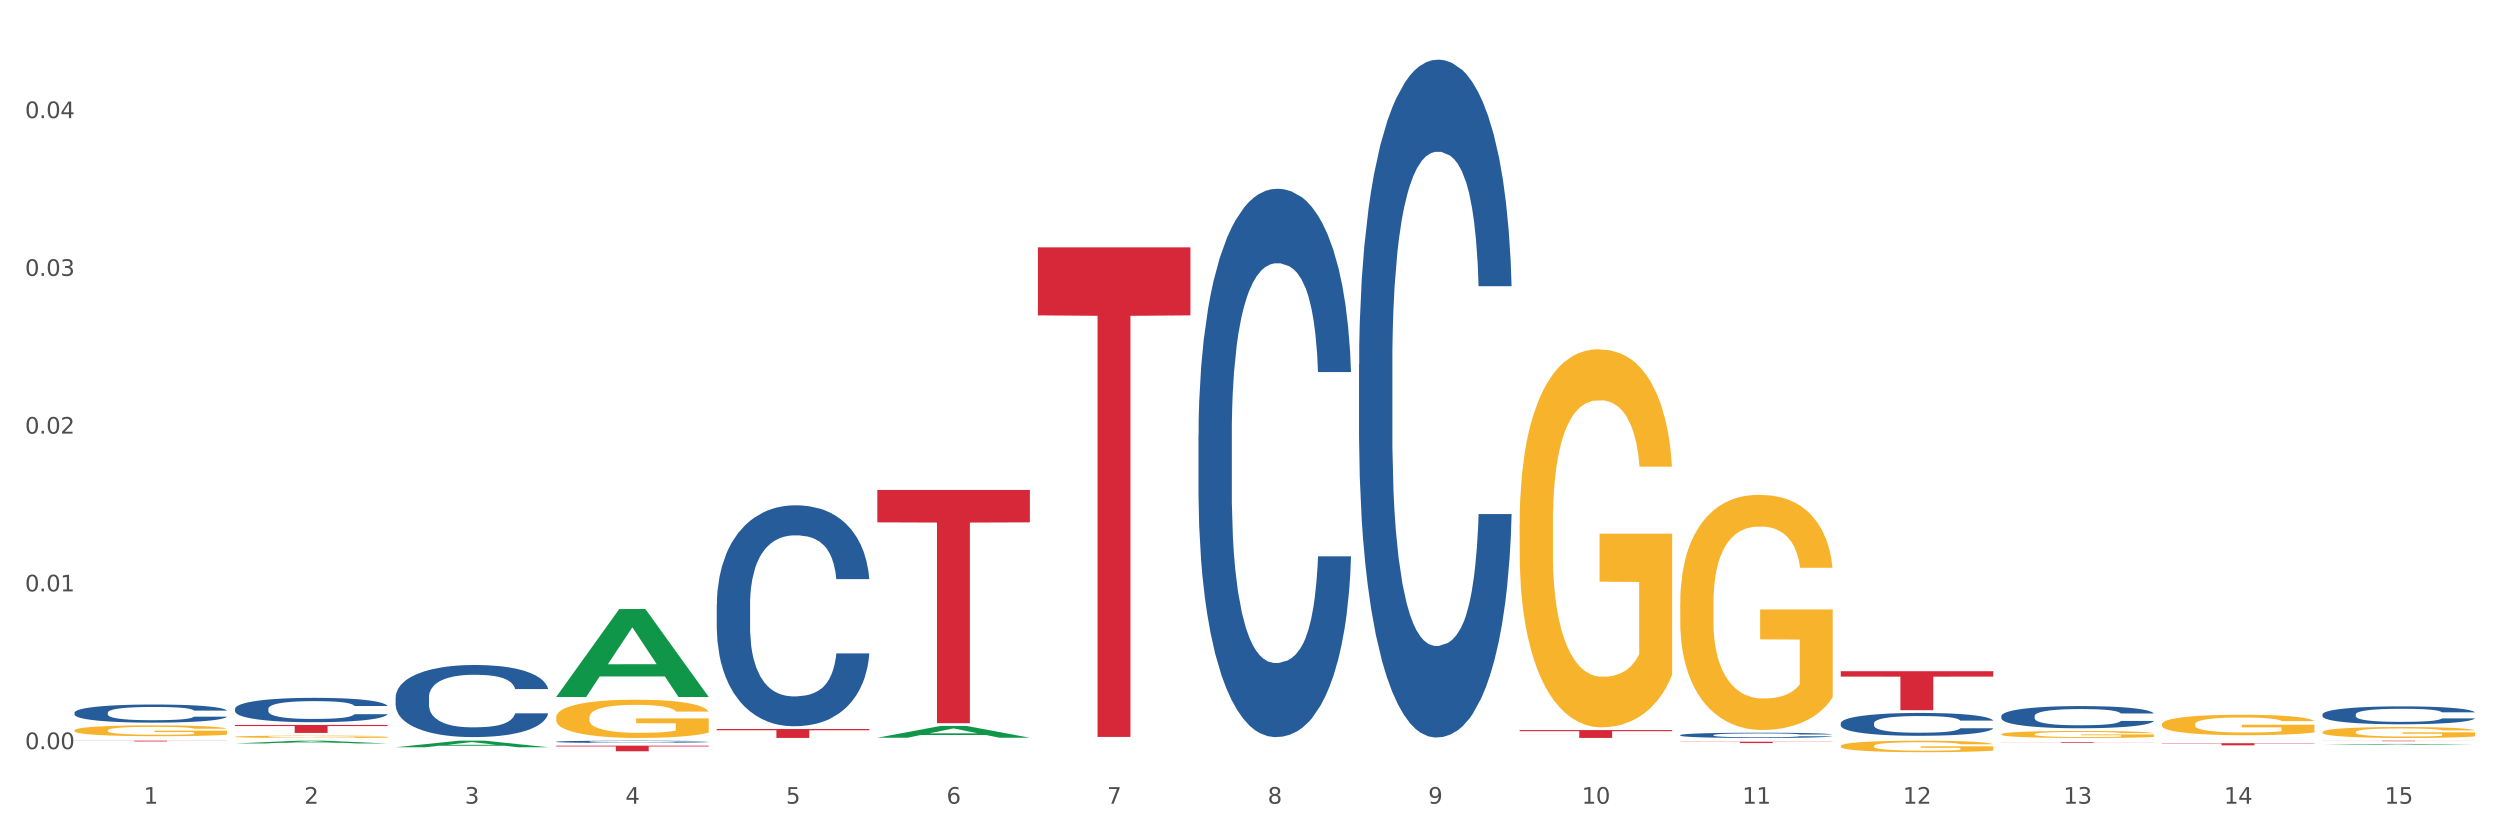 <?xml version="1.0" encoding="utf-8" standalone="no"?>
<!DOCTYPE svg PUBLIC "-//W3C//DTD SVG 1.1//EN"
  "http://www.w3.org/Graphics/SVG/1.1/DTD/svg11.dtd">
<svg xmlns:xlink="http://www.w3.org/1999/xlink" width="1080pt" height="360pt" viewBox="0 0 1080 360" xmlns="http://www.w3.org/2000/svg" version="1.1">
 <rect x="0" y="0" width="1080" height="360" fill="#333333" stroke="none"/>
 <defs>
  <style type="text/css">*{stroke-linejoin: round; stroke-linecap: butt}</style>
 </defs>
 <g id="figure_1">
  <g id="patch_1">
   <path d="M 0 360 
L 1080 360 
L 1080 0 
L 0 0 
z
" style="fill: #ffffff; stroke: #ffffff; stroke-linejoin: miter"/>
  </g>
  <g id="axes_1">
   <g id="matplotlib.axis_1">
    <g id="xtick_1">
     <g id="text_1">
      <!-- 1 -->
      <g style="fill: #4d4d4d" transform="translate(62.07 347.204) scale(0.096 -0.096)">
       <defs>
        <path id="DejaVuSans-31" d="M 794 531 
L 1825 531 
L 1825 4091 
L 703 3866 
L 703 4441 
L 1819 4666 
L 2450 4666 
L 2450 531 
L 3481 531 
L 3481 0 
L 794 0 
L 794 531 
z
" transform="scale(0.016)"/>
       </defs>
       <use xlink:href="#DejaVuSans-31"/>
      </g>
     </g>
    </g>
    <g id="xtick_2">
     <g id="text_2">
      <!-- 2 -->
      <g style="fill: #4d4d4d" transform="translate(131.436 347.204) scale(0.096 -0.096)">
       <defs>
        <path id="DejaVuSans-32" d="M 1228 531 
L 3431 531 
L 3431 0 
L 469 0 
L 469 531 
Q 828 903 1448 1529 
Q 2069 2156 2228 2338 
Q 2531 2678 2651 2914 
Q 2772 3150 2772 3378 
Q 2772 3750 2511 3984 
Q 2250 4219 1831 4219 
Q 1534 4219 1204 4116 
Q 875 4013 500 3803 
L 500 4441 
Q 881 4594 1212 4672 
Q 1544 4750 1819 4750 
Q 2544 4750 2975 4387 
Q 3406 4025 3406 3419 
Q 3406 3131 3298 2873 
Q 3191 2616 2906 2266 
Q 2828 2175 2409 1742 
Q 1991 1309 1228 531 
z
" transform="scale(0.016)"/>
       </defs>
       <use xlink:href="#DejaVuSans-32"/>
      </g>
     </g>
    </g>
    <g id="xtick_3">
     <g id="text_3">
      <!-- 3 -->
      <g style="fill: #4d4d4d" transform="translate(200.802 347.204) scale(0.096 -0.096)">
       <defs>
        <path id="DejaVuSans-33" d="M 2597 2516 
Q 3050 2419 3304 2112 
Q 3559 1806 3559 1356 
Q 3559 666 3084 287 
Q 2609 -91 1734 -91 
Q 1441 -91 1130 -33 
Q 819 25 488 141 
L 488 750 
Q 750 597 1062 519 
Q 1375 441 1716 441 
Q 2309 441 2620 675 
Q 2931 909 2931 1356 
Q 2931 1769 2642 2001 
Q 2353 2234 1838 2234 
L 1294 2234 
L 1294 2753 
L 1863 2753 
Q 2328 2753 2575 2939 
Q 2822 3125 2822 3475 
Q 2822 3834 2567 4026 
Q 2313 4219 1838 4219 
Q 1578 4219 1281 4162 
Q 984 4106 628 3988 
L 628 4550 
Q 988 4650 1302 4700 
Q 1616 4750 1894 4750 
Q 2613 4750 3031 4423 
Q 3450 4097 3450 3541 
Q 3450 3153 3228 2886 
Q 3006 2619 2597 2516 
z
" transform="scale(0.016)"/>
       </defs>
       <use xlink:href="#DejaVuSans-33"/>
      </g>
     </g>
    </g>
    <g id="xtick_4">
     <g id="text_4">
      <!-- 4 -->
      <g style="fill: #4d4d4d" transform="translate(270.169 347.204) scale(0.096 -0.096)">
       <defs>
        <path id="DejaVuSans-34" d="M 2419 4116 
L 825 1625 
L 2419 1625 
L 2419 4116 
z
M 2253 4666 
L 3047 4666 
L 3047 1625 
L 3713 1625 
L 3713 1100 
L 3047 1100 
L 3047 0 
L 2419 0 
L 2419 1100 
L 313 1100 
L 313 1709 
L 2253 4666 
z
" transform="scale(0.016)"/>
       </defs>
       <use xlink:href="#DejaVuSans-34"/>
      </g>
     </g>
    </g>
    <g id="xtick_5">
     <g id="text_5">
      <!-- 5 -->
      <g style="fill: #4d4d4d" transform="translate(339.535 347.204) scale(0.096 -0.096)">
       <defs>
        <path id="DejaVuSans-35" d="M 691 4666 
L 3169 4666 
L 3169 4134 
L 1269 4134 
L 1269 2991 
Q 1406 3038 1543 3061 
Q 1681 3084 1819 3084 
Q 2600 3084 3056 2656 
Q 3513 2228 3513 1497 
Q 3513 744 3044 326 
Q 2575 -91 1722 -91 
Q 1428 -91 1123 -41 
Q 819 9 494 109 
L 494 744 
Q 775 591 1075 516 
Q 1375 441 1709 441 
Q 2250 441 2565 725 
Q 2881 1009 2881 1497 
Q 2881 1984 2565 2268 
Q 2250 2553 1709 2553 
Q 1456 2553 1204 2497 
Q 953 2441 691 2322 
L 691 4666 
z
" transform="scale(0.016)"/>
       </defs>
       <use xlink:href="#DejaVuSans-35"/>
      </g>
     </g>
    </g>
    <g id="xtick_6">
     <g id="text_6">
      <!-- 6 -->
      <g style="fill: #4d4d4d" transform="translate(408.901 347.204) scale(0.096 -0.096)">
       <defs>
        <path id="DejaVuSans-36" d="M 2113 2584 
Q 1688 2584 1439 2293 
Q 1191 2003 1191 1497 
Q 1191 994 1439 701 
Q 1688 409 2113 409 
Q 2538 409 2786 701 
Q 3034 994 3034 1497 
Q 3034 2003 2786 2293 
Q 2538 2584 2113 2584 
z
M 3366 4563 
L 3366 3988 
Q 3128 4100 2886 4159 
Q 2644 4219 2406 4219 
Q 1781 4219 1451 3797 
Q 1122 3375 1075 2522 
Q 1259 2794 1537 2939 
Q 1816 3084 2150 3084 
Q 2853 3084 3261 2657 
Q 3669 2231 3669 1497 
Q 3669 778 3244 343 
Q 2819 -91 2113 -91 
Q 1303 -91 875 529 
Q 447 1150 447 2328 
Q 447 3434 972 4092 
Q 1497 4750 2381 4750 
Q 2619 4750 2861 4703 
Q 3103 4656 3366 4563 
z
" transform="scale(0.016)"/>
       </defs>
       <use xlink:href="#DejaVuSans-36"/>
      </g>
     </g>
    </g>
    <g id="xtick_7">
     <g id="text_7">
      <!-- 7 -->
      <g style="fill: #4d4d4d" transform="translate(478.267 347.204) scale(0.096 -0.096)">
       <defs>
        <path id="DejaVuSans-37" d="M 525 4666 
L 3525 4666 
L 3525 4397 
L 1831 0 
L 1172 0 
L 2766 4134 
L 525 4134 
L 525 4666 
z
" transform="scale(0.016)"/>
       </defs>
       <use xlink:href="#DejaVuSans-37"/>
      </g>
     </g>
    </g>
    <g id="xtick_8">
     <g id="text_8">
      <!-- 8 -->
      <g style="fill: #4d4d4d" transform="translate(547.634 347.204) scale(0.096 -0.096)">
       <defs>
        <path id="DejaVuSans-38" d="M 2034 2216 
Q 1584 2216 1326 1975 
Q 1069 1734 1069 1313 
Q 1069 891 1326 650 
Q 1584 409 2034 409 
Q 2484 409 2743 651 
Q 3003 894 3003 1313 
Q 3003 1734 2745 1975 
Q 2488 2216 2034 2216 
z
M 1403 2484 
Q 997 2584 770 2862 
Q 544 3141 544 3541 
Q 544 4100 942 4425 
Q 1341 4750 2034 4750 
Q 2731 4750 3128 4425 
Q 3525 4100 3525 3541 
Q 3525 3141 3298 2862 
Q 3072 2584 2669 2484 
Q 3125 2378 3379 2068 
Q 3634 1759 3634 1313 
Q 3634 634 3220 271 
Q 2806 -91 2034 -91 
Q 1263 -91 848 271 
Q 434 634 434 1313 
Q 434 1759 690 2068 
Q 947 2378 1403 2484 
z
M 1172 3481 
Q 1172 3119 1398 2916 
Q 1625 2713 2034 2713 
Q 2441 2713 2670 2916 
Q 2900 3119 2900 3481 
Q 2900 3844 2670 4047 
Q 2441 4250 2034 4250 
Q 1625 4250 1398 4047 
Q 1172 3844 1172 3481 
z
" transform="scale(0.016)"/>
       </defs>
       <use xlink:href="#DejaVuSans-38"/>
      </g>
     </g>
    </g>
    <g id="xtick_9">
     <g id="text_9">
      <!-- 9 -->
      <g style="fill: #4d4d4d" transform="translate(617 347.204) scale(0.096 -0.096)">
       <defs>
        <path id="DejaVuSans-39" d="M 703 97 
L 703 672 
Q 941 559 1184 500 
Q 1428 441 1663 441 
Q 2288 441 2617 861 
Q 2947 1281 2994 2138 
Q 2813 1869 2534 1725 
Q 2256 1581 1919 1581 
Q 1219 1581 811 2004 
Q 403 2428 403 3163 
Q 403 3881 828 4315 
Q 1253 4750 1959 4750 
Q 2769 4750 3195 4129 
Q 3622 3509 3622 2328 
Q 3622 1225 3098 567 
Q 2575 -91 1691 -91 
Q 1453 -91 1209 -44 
Q 966 3 703 97 
z
M 1959 2075 
Q 2384 2075 2632 2365 
Q 2881 2656 2881 3163 
Q 2881 3666 2632 3958 
Q 2384 4250 1959 4250 
Q 1534 4250 1286 3958 
Q 1038 3666 1038 3163 
Q 1038 2656 1286 2365 
Q 1534 2075 1959 2075 
z
" transform="scale(0.016)"/>
       </defs>
       <use xlink:href="#DejaVuSans-39"/>
      </g>
     </g>
    </g>
    <g id="xtick_10">
     <g id="text_10">
      <!-- 10 -->
      <g style="fill: #4d4d4d" transform="translate(683.312 347.204) scale(0.096 -0.096)">
       <defs>
        <path id="DejaVuSans-30" d="M 2034 4250 
Q 1547 4250 1301 3770 
Q 1056 3291 1056 2328 
Q 1056 1369 1301 889 
Q 1547 409 2034 409 
Q 2525 409 2770 889 
Q 3016 1369 3016 2328 
Q 3016 3291 2770 3770 
Q 2525 4250 2034 4250 
z
M 2034 4750 
Q 2819 4750 3233 4129 
Q 3647 3509 3647 2328 
Q 3647 1150 3233 529 
Q 2819 -91 2034 -91 
Q 1250 -91 836 529 
Q 422 1150 422 2328 
Q 422 3509 836 4129 
Q 1250 4750 2034 4750 
z
" transform="scale(0.016)"/>
       </defs>
       <use xlink:href="#DejaVuSans-31"/>
       <use xlink:href="#DejaVuSans-30" transform="translate(63.623 0)"/>
      </g>
     </g>
    </g>
    <g id="xtick_11">
     <g id="text_11">
      <!-- 11 -->
      <g style="fill: #4d4d4d" transform="translate(752.678 347.204) scale(0.096 -0.096)">
       <use xlink:href="#DejaVuSans-31"/>
       <use xlink:href="#DejaVuSans-31" transform="translate(63.623 0)"/>
      </g>
     </g>
    </g>
    <g id="xtick_12">
     <g id="text_12">
      <!-- 12 -->
      <g style="fill: #4d4d4d" transform="translate(822.044 347.204) scale(0.096 -0.096)">
       <use xlink:href="#DejaVuSans-31"/>
       <use xlink:href="#DejaVuSans-32" transform="translate(63.623 0)"/>
      </g>
     </g>
    </g>
    <g id="xtick_13">
     <g id="text_13">
      <!-- 13 -->
      <g style="fill: #4d4d4d" transform="translate(891.411 347.204) scale(0.096 -0.096)">
       <use xlink:href="#DejaVuSans-31"/>
       <use xlink:href="#DejaVuSans-33" transform="translate(63.623 0)"/>
      </g>
     </g>
    </g>
    <g id="xtick_14">
     <g id="text_14">
      <!-- 14 -->
      <g style="fill: #4d4d4d" transform="translate(960.777 347.204) scale(0.096 -0.096)">
       <use xlink:href="#DejaVuSans-31"/>
       <use xlink:href="#DejaVuSans-34" transform="translate(63.623 0)"/>
      </g>
     </g>
    </g>
    <g id="xtick_15">
     <g id="text_15">
      <!-- 15 -->
      <g style="fill: #4d4d4d" transform="translate(1030.143 347.204) scale(0.096 -0.096)">
       <use xlink:href="#DejaVuSans-31"/>
       <use xlink:href="#DejaVuSans-35" transform="translate(63.623 0)"/>
      </g>
     </g>
    </g>
    <g id="xtick_16"/>
    <g id="xtick_17"/>
    <g id="xtick_18"/>
    <g id="xtick_19"/>
    <g id="xtick_20"/>
    <g id="xtick_21"/>
    <g id="xtick_22"/>
    <g id="xtick_23"/>
    <g id="xtick_24"/>
    <g id="xtick_25"/>
    <g id="xtick_26"/>
    <g id="xtick_27"/>
    <g id="xtick_28"/>
    <g id="xtick_29"/>
   </g>
   <g id="matplotlib.axis_2">
    <g id="ytick_1">
     <g id="text_16">
      <!-- 0.00 -->
      <g style="fill: #4d4d4d" transform="translate(10.8 323.625) scale(0.096 -0.096)">
       <defs>
        <path id="DejaVuSans-2e" d="M 684 794 
L 1344 794 
L 1344 0 
L 684 0 
L 684 794 
z
" transform="scale(0.016)"/>
       </defs>
       <use xlink:href="#DejaVuSans-30"/>
       <use xlink:href="#DejaVuSans-2e" transform="translate(63.623 0)"/>
       <use xlink:href="#DejaVuSans-30" transform="translate(95.41 0)"/>
       <use xlink:href="#DejaVuSans-30" transform="translate(159.033 0)"/>
      </g>
     </g>
    </g>
    <g id="ytick_2">
     <g id="text_17">
      <!-- 0.01 -->
      <g style="fill: #4d4d4d" transform="translate(10.8 255.477) scale(0.096 -0.096)">
       <use xlink:href="#DejaVuSans-30"/>
       <use xlink:href="#DejaVuSans-2e" transform="translate(63.623 0)"/>
       <use xlink:href="#DejaVuSans-30" transform="translate(95.41 0)"/>
       <use xlink:href="#DejaVuSans-31" transform="translate(159.033 0)"/>
      </g>
     </g>
    </g>
    <g id="ytick_3">
     <g id="text_18">
      <!-- 0.02 -->
      <g style="fill: #4d4d4d" transform="translate(10.8 187.328) scale(0.096 -0.096)">
       <use xlink:href="#DejaVuSans-30"/>
       <use xlink:href="#DejaVuSans-2e" transform="translate(63.623 0)"/>
       <use xlink:href="#DejaVuSans-30" transform="translate(95.41 0)"/>
       <use xlink:href="#DejaVuSans-32" transform="translate(159.033 0)"/>
      </g>
     </g>
    </g>
    <g id="ytick_4">
     <g id="text_19">
      <!-- 0.03 -->
      <g style="fill: #4d4d4d" transform="translate(10.8 119.179) scale(0.096 -0.096)">
       <use xlink:href="#DejaVuSans-30"/>
       <use xlink:href="#DejaVuSans-2e" transform="translate(63.623 0)"/>
       <use xlink:href="#DejaVuSans-30" transform="translate(95.41 0)"/>
       <use xlink:href="#DejaVuSans-33" transform="translate(159.033 0)"/>
      </g>
     </g>
    </g>
    <g id="ytick_5">
     <g id="text_20">
      <!-- 0.04 -->
      <g style="fill: #4d4d4d" transform="translate(10.8 51.03) scale(0.096 -0.096)">
       <use xlink:href="#DejaVuSans-30"/>
       <use xlink:href="#DejaVuSans-2e" transform="translate(63.623 0)"/>
       <use xlink:href="#DejaVuSans-30" transform="translate(95.41 0)"/>
       <use xlink:href="#DejaVuSans-34" transform="translate(159.033 0)"/>
      </g>
     </g>
    </g>
    <g id="ytick_6"/>
    <g id="ytick_7"/>
    <g id="ytick_8"/>
    <g id="ytick_9"/>
   </g>
   <g id="PolyCollection_1">
    <path d="M 101.541 321.173 
L 101.609 321.171 
L 128.784 319.979 
L 140.061 319.978 
L 167.439 321.175 
L 154.395 321.175 
L 148.485 320.896 
L 120.427 320.896 
L 120.224 320.901 
L 114.517 321.175 
L 101.541 321.175 
L 101.541 321.173 
L 123.96 320.73 
L 144.952 320.729 
L 134.558 320.233 
L 134.422 320.231 
L 134.286 320.234 
L 123.892 320.729 
L 123.96 320.73 
L 101.541 321.173 
z
" clip-path="url(#pdeee652bc5)" style="fill: #109648"/>
    <path d="M 170.907 322.805 
L 170.975 322.802 
L 198.15 319.981 
L 209.427 319.978 
L 236.805 322.81 
L 223.762 322.81 
L 217.851 322.151 
L 189.794 322.151 
L 189.59 322.161 
L 183.883 322.81 
L 170.907 322.81 
L 170.907 322.805 
L 193.326 321.757 
L 214.319 321.755 
L 203.924 320.582 
L 203.788 320.576 
L 203.653 320.584 
L 193.258 321.755 
L 193.326 321.757 
L 170.907 322.805 
z
" clip-path="url(#pdeee652bc5)" style="fill: #109648"/>
    <path d="M 240.274 301.028 
L 240.342 300.992 
L 267.516 263.109 
L 278.793 263.074 
L 306.172 301.099 
L 293.128 301.099 
L 287.217 292.244 
L 259.16 292.244 
L 258.956 292.387 
L 253.249 301.099 
L 240.274 301.099 
L 240.274 301.028 
L 262.693 286.96 
L 283.685 286.924 
L 273.291 271.179 
L 273.155 271.107 
L 273.019 271.214 
L 262.625 286.924 
L 262.693 286.96 
L 240.274 301.028 
z
" clip-path="url(#pdeee652bc5)" style="fill: #109648"/>
    <path d="M 379.006 318.699 
L 379.074 318.694 
L 406.248 313.613 
L 417.526 313.608 
L 444.904 318.709 
L 431.86 318.709 
L 425.95 317.521 
L 397.892 317.521 
L 397.689 317.54 
L 391.982 318.709 
L 379.006 318.709 
L 379.006 318.699 
L 401.425 316.812 
L 422.417 316.807 
L 412.023 314.695 
L 411.887 314.685 
L 411.751 314.7 
L 401.357 316.807 
L 401.425 316.812 
L 379.006 318.699 
z
" clip-path="url(#pdeee652bc5)" style="fill: #109648"/>
    <path d="M 32.175 307.867 
L 32.253 307.86 
L 32.253 307.66 
L 32.487 307.388 
L 33.343 306.888 
L 34.434 306.509 
L 36.303 306.065 
L 37.316 305.879 
L 38.64 305.672 
L 41.366 305.336 
L 44.482 305.05 
L 46.663 304.892 
L 48.299 304.792 
L 51.96 304.613 
L 54.063 304.535 
L 56.244 304.47 
L 58.114 304.427 
L 61.229 304.377 
L 63.722 304.356 
L 66.604 304.349 
L 69.019 304.356 
L 72.212 304.384 
L 76.886 304.47 
L 78.677 304.52 
L 81.092 304.606 
L 83.585 304.721 
L 85.61 304.835 
L 87.947 304.999 
L 90.361 305.214 
L 92.698 305.486 
L 94.334 305.736 
L 95.658 306.001 
L 96.827 306.323 
L 97.683 306.673 
L 98.073 306.966 
L 83.818 306.966 
L 83.429 306.702 
L 82.65 306.416 
L 81.871 306.222 
L 81.014 306.065 
L 79.69 305.886 
L 78.522 305.772 
L 76.574 305.636 
L 74.783 305.55 
L 73.303 305.5 
L 71.511 305.457 
L 67.694 305.414 
L 64.968 305.414 
L 63.255 305.429 
L 61.151 305.464 
L 59.36 305.514 
L 57.257 305.6 
L 55.621 305.693 
L 53.985 305.815 
L 53.05 305.901 
L 51.648 306.058 
L 50.714 306.187 
L 49.467 306.408 
L 48.766 306.566 
L 47.52 306.973 
L 46.975 307.274 
L 46.741 307.481 
L 46.585 307.71 
L 46.585 308.826 
L 47.053 309.326 
L 47.442 309.541 
L 48.065 309.784 
L 49.234 310.099 
L 50.947 310.406 
L 52.739 310.628 
L 54.219 310.764 
L 55.621 310.864 
L 57.023 310.943 
L 58.737 311.014 
L 60.139 311.057 
L 62.242 311.1 
L 64.734 311.122 
L 66.682 311.122 
L 70.654 311.086 
L 72.446 311.05 
L 74.16 311 
L 76.029 310.921 
L 77.509 310.835 
L 78.366 310.771 
L 79.768 310.635 
L 80.858 310.492 
L 81.793 310.328 
L 82.416 310.185 
L 83.117 309.97 
L 83.663 309.727 
L 83.818 309.598 
L 98.073 309.598 
L 97.761 309.856 
L 97.216 310.106 
L 96.126 310.442 
L 95.269 310.635 
L 93.945 310.871 
L 92.542 311.071 
L 90.595 311.293 
L 88.804 311.458 
L 86.934 311.601 
L 84.909 311.729 
L 81.248 311.908 
L 79.924 311.958 
L 77.12 312.044 
L 74.939 312.094 
L 71.745 312.144 
L 68.473 312.173 
L 65.046 312.18 
L 62.008 312.166 
L 58.659 312.123 
L 56.556 312.08 
L 54.219 312.016 
L 51.493 311.915 
L 48.922 311.794 
L 46.507 311.651 
L 44.248 311.486 
L 42.145 311.3 
L 39.419 310.993 
L 37.394 310.692 
L 35.914 310.413 
L 34.901 310.177 
L 33.889 309.877 
L 33.343 309.67 
L 32.487 309.169 
L 32.175 308.704 
L 32.175 307.867 
z
" clip-path="url(#pdeee652bc5)" style="fill: #255c99"/>
    <path d="M 101.541 306.198 
L 101.619 306.189 
L 101.619 305.919 
L 101.853 305.553 
L 102.71 304.879 
L 103.8 304.369 
L 105.67 303.772 
L 106.682 303.521 
L 108.006 303.242 
L 110.733 302.789 
L 113.848 302.404 
L 116.029 302.192 
L 117.665 302.058 
L 121.326 301.817 
L 123.429 301.711 
L 125.61 301.624 
L 127.48 301.566 
L 130.595 301.499 
L 133.088 301.47 
L 135.97 301.46 
L 138.385 301.47 
L 141.578 301.509 
L 146.252 301.624 
L 148.044 301.692 
L 150.458 301.807 
L 152.951 301.961 
L 154.976 302.115 
L 157.313 302.337 
L 159.728 302.626 
L 162.064 302.992 
L 163.7 303.329 
L 165.024 303.685 
L 166.193 304.118 
L 167.05 304.59 
L 167.439 304.985 
L 153.185 304.985 
L 152.795 304.629 
L 152.016 304.243 
L 151.237 303.983 
L 150.38 303.772 
L 149.056 303.531 
L 147.888 303.377 
L 145.941 303.194 
L 144.149 303.078 
L 142.669 303.011 
L 140.877 302.953 
L 137.061 302.895 
L 134.334 302.895 
L 132.621 302.915 
L 130.518 302.963 
L 128.726 303.03 
L 126.623 303.146 
L 124.987 303.271 
L 123.351 303.435 
L 122.417 303.55 
L 121.015 303.762 
L 120.08 303.935 
L 118.834 304.234 
L 118.133 304.446 
L 116.886 304.995 
L 116.341 305.399 
L 116.107 305.678 
L 115.952 305.986 
L 115.952 307.489 
L 116.419 308.163 
L 116.808 308.452 
L 117.431 308.779 
L 118.6 309.203 
L 120.314 309.617 
L 122.105 309.915 
L 123.585 310.098 
L 124.987 310.233 
L 126.389 310.339 
L 128.103 310.435 
L 129.505 310.493 
L 131.608 310.551 
L 134.101 310.58 
L 136.048 310.58 
L 140.021 310.532 
L 141.812 310.483 
L 143.526 310.416 
L 145.395 310.31 
L 146.875 310.195 
L 147.732 310.108 
L 149.134 309.925 
L 150.225 309.732 
L 151.159 309.511 
L 151.783 309.318 
L 152.484 309.029 
L 153.029 308.702 
L 153.185 308.529 
L 167.439 308.529 
L 167.128 308.875 
L 166.582 309.212 
L 165.492 309.665 
L 164.635 309.925 
L 163.311 310.243 
L 161.909 310.512 
L 159.961 310.811 
L 158.17 311.032 
L 156.3 311.225 
L 154.275 311.398 
L 150.614 311.639 
L 149.29 311.706 
L 146.486 311.822 
L 144.305 311.889 
L 141.111 311.957 
L 137.84 311.995 
L 134.412 312.005 
L 131.374 311.986 
L 128.025 311.928 
L 125.922 311.87 
L 123.585 311.783 
L 120.859 311.649 
L 118.288 311.485 
L 115.874 311.292 
L 113.615 311.071 
L 111.512 310.821 
L 108.785 310.406 
L 106.76 310.002 
L 105.28 309.626 
L 104.267 309.309 
L 103.255 308.904 
L 102.71 308.625 
L 101.853 307.951 
L 101.541 307.325 
L 101.541 306.198 
z
" clip-path="url(#pdeee652bc5)" style="fill: #255c99"/>
    <path d="M 1003.302 321.818 
L 1003.37 321.818 
L 1030.544 321.39 
L 1041.822 321.389 
L 1069.2 321.819 
L 1056.156 321.819 
L 1050.246 321.719 
L 1022.188 321.719 
L 1021.984 321.721 
L 1016.278 321.819 
L 1003.302 321.819 
L 1003.302 321.818 
L 1025.721 321.659 
L 1046.713 321.659 
L 1036.319 321.481 
L 1036.183 321.48 
L 1036.047 321.481 
L 1025.653 321.659 
L 1025.721 321.659 
L 1003.302 321.818 
z
" clip-path="url(#pdeee652bc5)" style="fill: #109648"/>
    <path d="M 1003.302 308.626 
L 1003.38 308.619 
L 1003.38 308.421 
L 1003.614 308.153 
L 1004.47 307.658 
L 1005.561 307.284 
L 1007.43 306.846 
L 1008.443 306.662 
L 1009.767 306.458 
L 1012.494 306.126 
L 1015.609 305.843 
L 1017.79 305.688 
L 1019.426 305.589 
L 1023.087 305.412 
L 1025.19 305.334 
L 1027.371 305.271 
L 1029.241 305.229 
L 1032.356 305.179 
L 1034.849 305.158 
L 1037.731 305.151 
L 1040.146 305.158 
L 1043.339 305.186 
L 1048.013 305.271 
L 1049.805 305.32 
L 1052.219 305.405 
L 1054.712 305.518 
L 1056.737 305.631 
L 1059.074 305.794 
L 1061.489 306.006 
L 1063.825 306.274 
L 1065.461 306.521 
L 1066.785 306.783 
L 1067.954 307.1 
L 1068.811 307.446 
L 1069.2 307.736 
L 1054.945 307.736 
L 1054.556 307.475 
L 1053.777 307.192 
L 1052.998 307.001 
L 1052.141 306.846 
L 1050.817 306.669 
L 1049.649 306.556 
L 1047.701 306.422 
L 1045.91 306.337 
L 1044.43 306.288 
L 1042.638 306.246 
L 1038.822 306.203 
L 1036.095 306.203 
L 1034.382 306.217 
L 1032.278 306.253 
L 1030.487 306.302 
L 1028.384 306.387 
L 1026.748 306.479 
L 1025.112 306.599 
L 1024.178 306.684 
L 1022.775 306.839 
L 1021.841 306.966 
L 1020.594 307.185 
L 1019.893 307.341 
L 1018.647 307.743 
L 1018.102 308.04 
L 1017.868 308.245 
L 1017.712 308.471 
L 1017.712 309.573 
L 1018.18 310.067 
L 1018.569 310.279 
L 1019.192 310.519 
L 1020.361 310.83 
L 1022.074 311.134 
L 1023.866 311.353 
L 1025.346 311.487 
L 1026.748 311.586 
L 1028.15 311.663 
L 1029.864 311.734 
L 1031.266 311.776 
L 1033.369 311.819 
L 1035.862 311.84 
L 1037.809 311.84 
L 1041.781 311.805 
L 1043.573 311.769 
L 1045.287 311.72 
L 1047.156 311.642 
L 1048.636 311.557 
L 1049.493 311.494 
L 1050.895 311.36 
L 1051.986 311.218 
L 1052.92 311.056 
L 1053.543 310.915 
L 1054.244 310.703 
L 1054.79 310.463 
L 1054.945 310.335 
L 1069.2 310.335 
L 1068.888 310.59 
L 1068.343 310.837 
L 1067.253 311.169 
L 1066.396 311.36 
L 1065.072 311.593 
L 1063.67 311.791 
L 1061.722 312.01 
L 1059.931 312.172 
L 1058.061 312.313 
L 1056.036 312.44 
L 1052.375 312.617 
L 1051.051 312.666 
L 1048.247 312.751 
L 1046.066 312.801 
L 1042.872 312.85 
L 1039.6 312.878 
L 1036.173 312.885 
L 1033.135 312.871 
L 1029.786 312.829 
L 1027.683 312.787 
L 1025.346 312.723 
L 1022.62 312.624 
L 1020.049 312.504 
L 1017.634 312.363 
L 1015.376 312.2 
L 1013.272 312.017 
L 1010.546 311.713 
L 1008.521 311.416 
L 1007.041 311.141 
L 1006.028 310.908 
L 1005.016 310.611 
L 1004.47 310.406 
L 1003.614 309.912 
L 1003.302 309.453 
L 1003.302 308.626 
z
" clip-path="url(#pdeee652bc5)" style="fill: #255c99"/>
    <path d="M 517.739 187.981 
L 517.816 187.765 
L 517.816 181.707 
L 518.05 173.486 
L 518.907 158.341 
L 519.997 146.874 
L 521.867 133.46 
L 522.88 127.835 
L 524.204 121.561 
L 526.93 111.392 
L 530.046 102.738 
L 532.227 97.979 
L 533.863 94.95 
L 537.523 89.541 
L 539.627 87.161 
L 541.808 85.214 
L 543.677 83.916 
L 546.793 82.401 
L 549.285 81.752 
L 552.167 81.536 
L 554.582 81.752 
L 557.776 82.618 
L 562.449 85.214 
L 564.241 86.728 
L 566.656 89.324 
L 569.148 92.786 
L 571.173 96.248 
L 573.51 101.224 
L 575.925 107.714 
L 578.262 115.936 
L 579.898 123.508 
L 581.222 131.513 
L 582.39 141.249 
L 583.247 151.85 
L 583.636 160.721 
L 569.382 160.721 
L 568.992 152.716 
L 568.214 144.062 
L 567.435 138.22 
L 566.578 133.46 
L 565.254 128.052 
L 564.085 124.59 
L 562.138 120.479 
L 560.346 117.883 
L 558.866 116.369 
L 557.075 115.07 
L 553.258 113.772 
L 550.532 113.772 
L 548.818 114.205 
L 546.715 115.287 
L 544.923 116.801 
L 542.82 119.397 
L 541.184 122.21 
L 539.549 125.888 
L 538.614 128.484 
L 537.212 133.244 
L 536.277 137.138 
L 535.031 143.845 
L 534.33 148.605 
L 533.084 160.937 
L 532.538 170.024 
L 532.305 176.298 
L 532.149 183.221 
L 532.149 216.972 
L 532.616 232.117 
L 533.006 238.608 
L 533.629 245.964 
L 534.797 255.483 
L 536.511 264.786 
L 538.302 271.493 
L 539.782 275.604 
L 541.184 278.633 
L 542.587 281.013 
L 544.3 283.176 
L 545.702 284.474 
L 547.805 285.773 
L 550.298 286.422 
L 552.245 286.422 
L 556.218 285.34 
L 558.009 284.258 
L 559.723 282.744 
L 561.593 280.364 
L 563.073 277.767 
L 563.929 275.82 
L 565.331 271.71 
L 566.422 267.383 
L 567.357 262.406 
L 567.98 258.079 
L 568.681 251.589 
L 569.226 244.233 
L 569.382 240.338 
L 583.636 240.338 
L 583.325 248.127 
L 582.78 255.7 
L 581.689 265.868 
L 580.832 271.71 
L 579.508 278.849 
L 578.106 284.907 
L 576.159 291.614 
L 574.367 296.59 
L 572.498 300.917 
L 570.472 304.812 
L 566.811 310.22 
L 565.487 311.735 
L 562.683 314.331 
L 560.502 315.846 
L 557.308 317.36 
L 554.037 318.225 
L 550.61 318.442 
L 547.572 318.009 
L 544.222 316.711 
L 542.119 315.413 
L 539.782 313.466 
L 537.056 310.437 
L 534.486 306.759 
L 532.071 302.432 
L 529.812 297.456 
L 527.709 291.83 
L 524.983 282.527 
L 522.957 273.44 
L 521.477 265.003 
L 520.465 257.863 
L 519.452 248.776 
L 518.907 242.502 
L 518.05 227.357 
L 517.739 213.294 
L 517.739 187.981 
z
" clip-path="url(#pdeee652bc5)" style="fill: #255c99"/>
    <path d="M 587.105 157.347 
L 587.183 157.079 
L 587.183 149.591 
L 587.416 139.427 
L 588.273 120.706 
L 589.364 106.531 
L 591.233 89.948 
L 592.246 82.995 
L 593.57 75.239 
L 596.296 62.668 
L 599.412 51.97 
L 601.593 46.086 
L 603.229 42.342 
L 606.89 35.655 
L 608.993 32.713 
L 611.174 30.306 
L 613.043 28.701 
L 616.159 26.829 
L 618.652 26.027 
L 621.534 25.759 
L 623.948 26.027 
L 627.142 27.097 
L 631.816 30.306 
L 633.607 32.178 
L 636.022 35.388 
L 638.514 39.667 
L 640.54 43.946 
L 642.877 50.098 
L 645.291 58.121 
L 647.628 68.285 
L 649.264 77.646 
L 650.588 87.541 
L 651.756 99.577 
L 652.613 112.682 
L 653.003 123.648 
L 638.748 123.648 
L 638.359 113.752 
L 637.58 103.054 
L 636.801 95.832 
L 635.944 89.948 
L 634.62 83.262 
L 633.451 78.983 
L 631.504 73.901 
L 629.713 70.692 
L 628.233 68.82 
L 626.441 67.215 
L 622.624 65.61 
L 619.898 65.61 
L 618.184 66.145 
L 616.081 67.482 
L 614.29 69.355 
L 612.186 72.564 
L 610.551 76.041 
L 608.915 80.588 
L 607.98 83.797 
L 606.578 89.681 
L 605.643 94.495 
L 604.397 102.786 
L 603.696 108.67 
L 602.45 123.915 
L 601.905 135.148 
L 601.671 142.904 
L 601.515 151.463 
L 601.515 193.186 
L 601.982 211.908 
L 602.372 219.931 
L 602.995 229.025 
L 604.163 240.793 
L 605.877 252.293 
L 607.669 260.584 
L 609.149 265.666 
L 610.551 269.41 
L 611.953 272.352 
L 613.666 275.027 
L 615.069 276.631 
L 617.172 278.236 
L 619.664 279.039 
L 621.612 279.039 
L 625.584 277.701 
L 627.376 276.364 
L 629.089 274.492 
L 630.959 271.55 
L 632.439 268.34 
L 633.296 265.933 
L 634.698 260.852 
L 635.788 255.503 
L 636.723 249.351 
L 637.346 244.002 
L 638.047 235.978 
L 638.592 226.885 
L 638.748 222.071 
L 653.003 222.071 
L 652.691 231.699 
L 652.146 241.06 
L 651.055 253.63 
L 650.199 260.852 
L 648.874 269.678 
L 647.472 277.166 
L 645.525 285.457 
L 643.733 291.609 
L 641.864 296.958 
L 639.839 301.772 
L 636.178 308.458 
L 634.853 310.331 
L 632.049 313.54 
L 629.868 315.412 
L 626.675 317.284 
L 623.403 318.354 
L 619.976 318.622 
L 616.938 318.087 
L 613.589 316.482 
L 611.485 314.877 
L 609.149 312.47 
L 606.422 308.726 
L 603.852 304.179 
L 601.437 298.83 
L 599.178 292.679 
L 597.075 285.725 
L 594.349 274.224 
L 592.324 262.991 
L 590.844 252.561 
L 589.831 243.735 
L 588.818 232.502 
L 588.273 224.745 
L 587.416 206.024 
L 587.105 188.639 
L 587.105 157.347 
z
" clip-path="url(#pdeee652bc5)" style="fill: #255c99"/>
    <path d="M 725.837 317.553 
L 725.915 317.551 
L 725.915 317.493 
L 726.149 317.414 
L 727.006 317.269 
L 728.096 317.159 
L 729.966 317.031 
L 730.978 316.977 
L 732.302 316.917 
L 735.029 316.82 
L 738.144 316.737 
L 740.325 316.691 
L 741.961 316.662 
L 745.622 316.611 
L 747.725 316.588 
L 749.906 316.569 
L 751.776 316.557 
L 754.891 316.542 
L 757.384 316.536 
L 760.266 316.534 
L 762.681 316.536 
L 765.874 316.544 
L 770.548 316.569 
L 772.34 316.584 
L 774.754 316.608 
L 777.247 316.642 
L 779.272 316.675 
L 781.609 316.722 
L 784.024 316.784 
L 786.36 316.863 
L 787.996 316.936 
L 789.32 317.012 
L 790.489 317.105 
L 791.346 317.207 
L 791.735 317.292 
L 777.481 317.292 
L 777.091 317.215 
L 776.312 317.132 
L 775.533 317.076 
L 774.676 317.031 
L 773.352 316.979 
L 772.184 316.946 
L 770.237 316.907 
L 768.445 316.882 
L 766.965 316.867 
L 765.173 316.855 
L 761.357 316.842 
L 758.63 316.842 
L 756.917 316.847 
L 754.814 316.857 
L 753.022 316.871 
L 750.919 316.896 
L 749.283 316.923 
L 747.647 316.958 
L 746.713 316.983 
L 745.311 317.029 
L 744.376 317.066 
L 743.13 317.13 
L 742.429 317.176 
L 741.182 317.294 
L 740.637 317.381 
L 740.403 317.441 
L 740.248 317.507 
L 740.248 317.83 
L 740.715 317.975 
L 741.104 318.037 
L 741.727 318.108 
L 742.896 318.199 
L 744.61 318.288 
L 746.401 318.352 
L 747.881 318.391 
L 749.283 318.42 
L 750.685 318.443 
L 752.399 318.464 
L 753.801 318.476 
L 755.904 318.489 
L 758.397 318.495 
L 760.344 318.495 
L 764.317 318.484 
L 766.108 318.474 
L 767.822 318.46 
L 769.691 318.437 
L 771.171 318.412 
L 772.028 318.393 
L 773.43 318.354 
L 774.521 318.313 
L 775.455 318.265 
L 776.079 318.224 
L 776.78 318.161 
L 777.325 318.091 
L 777.481 318.054 
L 791.735 318.054 
L 791.424 318.128 
L 790.878 318.201 
L 789.788 318.298 
L 788.931 318.354 
L 787.607 318.422 
L 786.205 318.48 
L 784.257 318.544 
L 782.466 318.592 
L 780.596 318.634 
L 778.571 318.671 
L 774.91 318.723 
L 773.586 318.737 
L 770.782 318.762 
L 768.601 318.776 
L 765.407 318.791 
L 762.136 318.799 
L 758.708 318.801 
L 755.67 318.797 
L 752.321 318.785 
L 750.218 318.772 
L 747.881 318.754 
L 745.155 318.725 
L 742.584 318.689 
L 740.17 318.648 
L 737.911 318.6 
L 735.808 318.547 
L 733.081 318.458 
L 731.056 318.371 
L 729.576 318.29 
L 728.563 318.221 
L 727.551 318.135 
L 727.006 318.074 
L 726.149 317.93 
L 725.837 317.795 
L 725.837 317.553 
z
" clip-path="url(#pdeee652bc5)" style="fill: #255c99"/>
    <path d="M 795.203 312.429 
L 795.281 312.42 
L 795.281 312.167 
L 795.515 311.825 
L 796.372 311.193 
L 797.462 310.715 
L 799.332 310.156 
L 800.344 309.922 
L 801.669 309.66 
L 804.395 309.237 
L 807.511 308.876 
L 809.692 308.678 
L 811.327 308.551 
L 814.988 308.326 
L 817.092 308.227 
L 819.273 308.146 
L 821.142 308.091 
L 824.258 308.028 
L 826.75 308.001 
L 829.632 307.992 
L 832.047 308.001 
L 835.241 308.037 
L 839.914 308.146 
L 841.706 308.209 
L 844.121 308.317 
L 846.613 308.461 
L 848.638 308.605 
L 850.975 308.813 
L 853.39 309.083 
L 855.727 309.426 
L 857.362 309.742 
L 858.687 310.075 
L 859.855 310.481 
L 860.712 310.923 
L 861.101 311.293 
L 846.847 311.293 
L 846.457 310.959 
L 845.678 310.598 
L 844.899 310.355 
L 844.043 310.156 
L 842.718 309.931 
L 841.55 309.787 
L 839.603 309.615 
L 837.811 309.507 
L 836.331 309.444 
L 834.54 309.39 
L 830.723 309.336 
L 827.997 309.336 
L 826.283 309.354 
L 824.18 309.399 
L 822.388 309.462 
L 820.285 309.57 
L 818.649 309.688 
L 817.014 309.841 
L 816.079 309.949 
L 814.677 310.147 
L 813.742 310.31 
L 812.496 310.589 
L 811.795 310.788 
L 810.548 311.302 
L 810.003 311.68 
L 809.77 311.942 
L 809.614 312.23 
L 809.614 313.637 
L 810.081 314.268 
L 810.471 314.539 
L 811.094 314.845 
L 812.262 315.242 
L 813.976 315.63 
L 815.767 315.909 
L 817.247 316.081 
L 818.649 316.207 
L 820.051 316.306 
L 821.765 316.396 
L 823.167 316.45 
L 825.27 316.505 
L 827.763 316.532 
L 829.71 316.532 
L 833.683 316.486 
L 835.474 316.441 
L 837.188 316.378 
L 839.057 316.279 
L 840.537 316.171 
L 841.394 316.09 
L 842.796 315.918 
L 843.887 315.738 
L 844.822 315.531 
L 845.445 315.35 
L 846.146 315.08 
L 846.691 314.773 
L 846.847 314.611 
L 861.101 314.611 
L 860.79 314.936 
L 860.245 315.251 
L 859.154 315.675 
L 858.297 315.918 
L 856.973 316.216 
L 855.571 316.468 
L 853.624 316.748 
L 851.832 316.955 
L 849.963 317.136 
L 847.937 317.298 
L 844.276 317.523 
L 842.952 317.587 
L 840.148 317.695 
L 837.967 317.758 
L 834.773 317.821 
L 831.502 317.857 
L 828.074 317.866 
L 825.037 317.848 
L 821.687 317.794 
L 819.584 317.74 
L 817.247 317.659 
L 814.521 317.532 
L 811.951 317.379 
L 809.536 317.199 
L 807.277 316.991 
L 805.174 316.757 
L 802.448 316.369 
L 800.422 315.991 
L 798.942 315.639 
L 797.93 315.341 
L 796.917 314.963 
L 796.372 314.701 
L 795.515 314.07 
L 795.203 313.484 
L 795.203 312.429 
z
" clip-path="url(#pdeee652bc5)" style="fill: #255c99"/>
    <path d="M 864.57 309.332 
L 864.648 309.323 
L 864.648 309.078 
L 864.881 308.746 
L 865.738 308.133 
L 866.829 307.669 
L 868.698 307.126 
L 869.711 306.898 
L 871.035 306.645 
L 873.761 306.233 
L 876.877 305.883 
L 879.058 305.69 
L 880.694 305.568 
L 884.355 305.349 
L 886.458 305.253 
L 888.639 305.174 
L 890.508 305.121 
L 893.624 305.06 
L 896.117 305.034 
L 898.999 305.025 
L 901.413 305.034 
L 904.607 305.069 
L 909.281 305.174 
L 911.072 305.235 
L 913.487 305.34 
L 915.979 305.48 
L 918.005 305.62 
L 920.341 305.822 
L 922.756 306.084 
L 925.093 306.417 
L 926.729 306.723 
L 928.053 307.047 
L 929.221 307.441 
L 930.078 307.87 
L 930.468 308.229 
L 916.213 308.229 
L 915.824 307.905 
L 915.045 307.555 
L 914.266 307.319 
L 913.409 307.126 
L 912.085 306.907 
L 910.916 306.767 
L 908.969 306.601 
L 907.177 306.496 
L 905.697 306.434 
L 903.906 306.382 
L 900.089 306.329 
L 897.363 306.329 
L 895.649 306.347 
L 893.546 306.391 
L 891.754 306.452 
L 889.651 306.557 
L 888.016 306.671 
L 886.38 306.82 
L 885.445 306.925 
L 884.043 307.117 
L 883.108 307.275 
L 881.862 307.546 
L 881.161 307.739 
L 879.915 308.238 
L 879.369 308.606 
L 879.136 308.859 
L 878.98 309.14 
L 878.98 310.505 
L 879.447 311.118 
L 879.837 311.381 
L 880.46 311.679 
L 881.628 312.064 
L 883.342 312.44 
L 885.134 312.712 
L 886.614 312.878 
L 888.016 313 
L 889.418 313.097 
L 891.131 313.184 
L 892.533 313.237 
L 894.637 313.289 
L 897.129 313.316 
L 899.076 313.316 
L 903.049 313.272 
L 904.841 313.228 
L 906.554 313.167 
L 908.424 313.07 
L 909.904 312.965 
L 910.76 312.887 
L 912.163 312.72 
L 913.253 312.545 
L 914.188 312.344 
L 914.811 312.169 
L 915.512 311.906 
L 916.057 311.608 
L 916.213 311.451 
L 930.468 311.451 
L 930.156 311.766 
L 929.611 312.072 
L 928.52 312.484 
L 927.663 312.72 
L 926.339 313.009 
L 924.937 313.254 
L 922.99 313.526 
L 921.198 313.727 
L 919.329 313.902 
L 917.304 314.06 
L 913.643 314.279 
L 912.318 314.34 
L 909.514 314.445 
L 907.333 314.506 
L 904.14 314.568 
L 900.868 314.603 
L 897.441 314.611 
L 894.403 314.594 
L 891.053 314.541 
L 888.95 314.489 
L 886.614 314.41 
L 883.887 314.287 
L 881.317 314.139 
L 878.902 313.963 
L 876.643 313.762 
L 874.54 313.534 
L 871.814 313.158 
L 869.789 312.79 
L 868.309 312.449 
L 867.296 312.16 
L 866.283 311.792 
L 865.738 311.538 
L 864.881 310.926 
L 864.57 310.357 
L 864.57 309.332 
z
" clip-path="url(#pdeee652bc5)" style="fill: #255c99"/>
    <path d="M 170.907 301.271 
L 170.985 301.243 
L 170.985 300.446 
L 171.219 299.365 
L 172.076 297.374 
L 173.166 295.867 
L 175.036 294.103 
L 176.048 293.364 
L 177.373 292.539 
L 180.099 291.202 
L 183.215 290.064 
L 185.396 289.438 
L 187.031 289.04 
L 190.692 288.329 
L 192.796 288.016 
L 194.977 287.76 
L 196.846 287.589 
L 199.962 287.39 
L 202.454 287.305 
L 205.336 287.277 
L 207.751 287.305 
L 210.945 287.419 
L 215.618 287.76 
L 217.41 287.959 
L 219.825 288.3 
L 222.317 288.756 
L 224.342 289.211 
L 226.679 289.865 
L 229.094 290.718 
L 231.431 291.799 
L 233.066 292.795 
L 234.391 293.847 
L 235.559 295.127 
L 236.416 296.521 
L 236.805 297.687 
L 222.551 297.687 
L 222.161 296.635 
L 221.382 295.497 
L 220.604 294.729 
L 219.747 294.103 
L 218.422 293.392 
L 217.254 292.937 
L 215.307 292.396 
L 213.515 292.055 
L 212.035 291.856 
L 210.244 291.685 
L 206.427 291.515 
L 203.701 291.515 
L 201.987 291.572 
L 199.884 291.714 
L 198.092 291.913 
L 195.989 292.254 
L 194.353 292.624 
L 192.718 293.108 
L 191.783 293.449 
L 190.381 294.075 
L 189.446 294.587 
L 188.2 295.468 
L 187.499 296.094 
L 186.252 297.715 
L 185.707 298.91 
L 185.474 299.735 
L 185.318 300.645 
L 185.318 305.082 
L 185.785 307.074 
L 186.175 307.927 
L 186.798 308.894 
L 187.966 310.145 
L 189.68 311.369 
L 191.471 312.25 
L 192.951 312.791 
L 194.353 313.189 
L 195.755 313.502 
L 197.469 313.786 
L 198.871 313.957 
L 200.974 314.128 
L 203.467 314.213 
L 205.414 314.213 
L 209.387 314.071 
L 211.178 313.929 
L 212.892 313.729 
L 214.761 313.417 
L 216.241 313.075 
L 217.098 312.819 
L 218.5 312.279 
L 219.591 311.71 
L 220.526 311.056 
L 221.149 310.487 
L 221.85 309.633 
L 222.395 308.666 
L 222.551 308.154 
L 236.805 308.154 
L 236.494 309.178 
L 235.949 310.174 
L 234.858 311.511 
L 234.001 312.279 
L 232.677 313.217 
L 231.275 314.014 
L 229.328 314.896 
L 227.536 315.55 
L 225.667 316.119 
L 223.641 316.631 
L 219.98 317.342 
L 218.656 317.541 
L 215.852 317.882 
L 213.671 318.081 
L 210.477 318.28 
L 207.206 318.394 
L 203.779 318.423 
L 200.741 318.366 
L 197.391 318.195 
L 195.288 318.024 
L 192.951 317.768 
L 190.225 317.37 
L 187.655 316.887 
L 185.24 316.318 
L 182.981 315.664 
L 180.878 314.924 
L 178.152 313.701 
L 176.126 312.506 
L 174.646 311.397 
L 173.634 310.458 
L 172.621 309.264 
L 172.076 308.439 
L 171.219 306.448 
L 170.907 304.599 
L 170.907 301.271 
z
" clip-path="url(#pdeee652bc5)" style="fill: #255c99"/>
    <path d="M 309.64 261.181 
L 309.718 261.094 
L 309.718 258.653 
L 309.951 255.34 
L 310.808 249.238 
L 311.899 244.617 
L 313.768 239.212 
L 314.781 236.946 
L 316.105 234.418 
L 318.831 230.32 
L 321.947 226.833 
L 324.128 224.915 
L 325.764 223.695 
L 329.425 221.515 
L 331.528 220.556 
L 333.709 219.772 
L 335.578 219.249 
L 338.694 218.639 
L 341.187 218.377 
L 344.069 218.29 
L 346.484 218.377 
L 349.677 218.726 
L 354.351 219.772 
L 356.142 220.382 
L 358.557 221.428 
L 361.05 222.823 
L 363.075 224.218 
L 365.412 226.223 
L 367.826 228.838 
L 370.163 232.151 
L 371.799 235.202 
L 373.123 238.428 
L 374.291 242.351 
L 375.148 246.622 
L 375.538 250.196 
L 361.283 250.196 
L 360.894 246.971 
L 360.115 243.484 
L 359.336 241.13 
L 358.479 239.212 
L 357.155 237.033 
L 355.987 235.638 
L 354.039 233.982 
L 352.248 232.936 
L 350.768 232.325 
L 348.976 231.802 
L 345.159 231.279 
L 342.433 231.279 
L 340.719 231.454 
L 338.616 231.889 
L 336.825 232.5 
L 334.722 233.546 
L 333.086 234.679 
L 331.45 236.161 
L 330.515 237.207 
L 329.113 239.125 
L 328.179 240.694 
L 326.932 243.397 
L 326.231 245.315 
L 324.985 250.284 
L 324.44 253.945 
L 324.206 256.473 
L 324.05 259.263 
L 324.05 272.862 
L 324.518 278.965 
L 324.907 281.58 
L 325.53 284.544 
L 326.699 288.38 
L 328.412 292.128 
L 330.204 294.831 
L 331.684 296.487 
L 333.086 297.708 
L 334.488 298.667 
L 336.202 299.538 
L 337.604 300.061 
L 339.707 300.584 
L 342.199 300.846 
L 344.147 300.846 
L 348.119 300.41 
L 349.911 299.974 
L 351.624 299.364 
L 353.494 298.405 
L 354.974 297.359 
L 355.831 296.574 
L 357.233 294.918 
L 358.323 293.174 
L 359.258 291.169 
L 359.881 289.426 
L 360.582 286.811 
L 361.127 283.847 
L 361.283 282.277 
L 375.538 282.277 
L 375.226 285.416 
L 374.681 288.467 
L 373.59 292.564 
L 372.734 294.918 
L 371.409 297.795 
L 370.007 300.236 
L 368.06 302.938 
L 366.268 304.943 
L 364.399 306.687 
L 362.374 308.256 
L 358.713 310.435 
L 357.389 311.046 
L 354.584 312.092 
L 352.403 312.702 
L 349.21 313.312 
L 345.938 313.661 
L 342.511 313.748 
L 339.473 313.574 
L 336.124 313.051 
L 334.021 312.528 
L 331.684 311.743 
L 328.957 310.523 
L 326.387 309.041 
L 323.972 307.297 
L 321.713 305.292 
L 319.61 303.025 
L 316.884 299.277 
L 314.859 295.615 
L 313.379 292.215 
L 312.366 289.339 
L 311.354 285.677 
L 310.808 283.149 
L 309.951 277.047 
L 309.64 271.38 
L 309.64 261.181 
z
" clip-path="url(#pdeee652bc5)" style="fill: #255c99"/>
    <path d="M 240.274 320.419 
L 240.352 320.418 
L 240.352 320.393 
L 240.585 320.359 
L 241.442 320.296 
L 242.533 320.249 
L 244.402 320.193 
L 245.415 320.17 
L 246.739 320.144 
L 249.465 320.102 
L 252.581 320.066 
L 254.762 320.046 
L 256.398 320.034 
L 260.059 320.011 
L 262.162 320.001 
L 264.343 319.993 
L 266.212 319.988 
L 269.328 319.982 
L 271.821 319.979 
L 274.703 319.978 
L 277.117 319.979 
L 280.311 319.983 
L 284.985 319.993 
L 286.776 320 
L 289.191 320.01 
L 291.683 320.025 
L 293.709 320.039 
L 296.045 320.06 
L 298.46 320.087 
L 300.797 320.121 
L 302.433 320.152 
L 303.757 320.185 
L 304.925 320.226 
L 305.782 320.27 
L 306.172 320.306 
L 291.917 320.306 
L 291.528 320.273 
L 290.749 320.237 
L 289.97 320.213 
L 289.113 320.193 
L 287.789 320.171 
L 286.62 320.157 
L 284.673 320.14 
L 282.881 320.129 
L 281.401 320.122 
L 279.61 320.117 
L 275.793 320.112 
L 273.067 320.112 
L 271.353 320.114 
L 269.25 320.118 
L 267.458 320.124 
L 265.355 320.135 
L 263.72 320.147 
L 262.084 320.162 
L 261.149 320.173 
L 259.747 320.192 
L 258.812 320.209 
L 257.566 320.236 
L 256.865 320.256 
L 255.619 320.307 
L 255.073 320.345 
L 254.84 320.371 
L 254.684 320.4 
L 254.684 320.539 
L 255.151 320.602 
L 255.541 320.629 
L 256.164 320.66 
L 257.332 320.699 
L 259.046 320.738 
L 260.838 320.765 
L 262.318 320.782 
L 263.72 320.795 
L 265.122 320.805 
L 266.835 320.814 
L 268.237 320.819 
L 270.341 320.824 
L 272.833 320.827 
L 274.78 320.827 
L 278.753 320.823 
L 280.545 320.818 
L 282.258 320.812 
L 284.128 320.802 
L 285.608 320.791 
L 286.465 320.783 
L 287.867 320.766 
L 288.957 320.748 
L 289.892 320.728 
L 290.515 320.71 
L 291.216 320.683 
L 291.761 320.652 
L 291.917 320.636 
L 306.172 320.636 
L 305.86 320.668 
L 305.315 320.7 
L 304.224 320.742 
L 303.367 320.766 
L 302.043 320.796 
L 300.641 320.821 
L 298.694 320.849 
L 296.902 320.869 
L 295.033 320.887 
L 293.008 320.903 
L 289.347 320.926 
L 288.022 320.932 
L 285.218 320.943 
L 283.037 320.949 
L 279.844 320.955 
L 276.572 320.959 
L 273.145 320.96 
L 270.107 320.958 
L 266.757 320.953 
L 264.654 320.947 
L 262.318 320.939 
L 259.591 320.927 
L 257.021 320.911 
L 254.606 320.894 
L 252.347 320.873 
L 250.244 320.85 
L 247.518 320.811 
L 245.493 320.773 
L 244.013 320.738 
L 243 320.709 
L 241.987 320.671 
L 241.442 320.645 
L 240.585 320.582 
L 240.274 320.524 
L 240.274 320.419 
z
" clip-path="url(#pdeee652bc5)" style="fill: #255c99"/>
    <path d="M 933.936 318.8 
L 934.014 318.8 
L 934.014 318.8 
L 934.247 318.8 
L 935.104 318.8 
L 936.195 318.8 
L 938.064 318.8 
L 939.077 318.8 
L 940.401 318.8 
L 943.127 318.799 
L 946.243 318.799 
L 948.424 318.799 
L 950.06 318.799 
L 953.721 318.799 
L 955.824 318.799 
L 958.005 318.799 
L 959.874 318.799 
L 962.99 318.799 
L 965.483 318.799 
L 968.365 318.799 
L 970.779 318.799 
L 973.973 318.799 
L 978.647 318.799 
L 980.438 318.799 
L 982.853 318.799 
L 985.346 318.799 
L 987.371 318.799 
L 989.708 318.799 
L 992.122 318.799 
L 994.459 318.8 
L 996.095 318.8 
L 997.419 318.8 
L 998.587 318.8 
L 999.444 318.8 
L 999.834 318.8 
L 985.579 318.8 
L 985.19 318.8 
L 984.411 318.8 
L 983.632 318.8 
L 982.775 318.8 
L 981.451 318.8 
L 980.283 318.8 
L 978.335 318.8 
L 976.544 318.8 
L 975.064 318.8 
L 973.272 318.8 
L 969.455 318.8 
L 966.729 318.8 
L 965.015 318.8 
L 962.912 318.8 
L 961.121 318.8 
L 959.018 318.8 
L 957.382 318.8 
L 955.746 318.8 
L 954.811 318.8 
L 953.409 318.8 
L 952.475 318.8 
L 951.228 318.8 
L 950.527 318.8 
L 949.281 318.8 
L 948.736 318.8 
L 948.502 318.8 
L 948.346 318.8 
L 948.346 318.8 
L 948.814 318.801 
L 949.203 318.801 
L 949.826 318.801 
L 950.995 318.801 
L 952.708 318.801 
L 954.5 318.801 
L 955.98 318.801 
L 957.382 318.801 
L 958.784 318.801 
L 960.498 318.801 
L 961.9 318.801 
L 964.003 318.801 
L 966.495 318.801 
L 968.443 318.801 
L 972.415 318.801 
L 974.207 318.801 
L 975.92 318.801 
L 977.79 318.801 
L 979.27 318.801 
L 980.127 318.801 
L 981.529 318.801 
L 982.619 318.801 
L 983.554 318.801 
L 984.177 318.801 
L 984.878 318.801 
L 985.423 318.801 
L 985.579 318.801 
L 999.834 318.801 
L 999.522 318.801 
L 998.977 318.801 
L 997.886 318.801 
L 997.03 318.801 
L 995.705 318.801 
L 994.303 318.801 
L 992.356 318.801 
L 990.564 318.801 
L 988.695 318.801 
L 986.67 318.801 
L 983.009 318.801 
L 981.685 318.801 
L 978.88 318.801 
L 976.699 318.801 
L 973.506 318.801 
L 970.234 318.801 
L 966.807 318.801 
L 963.769 318.801 
L 960.42 318.801 
L 958.317 318.801 
L 955.98 318.801 
L 953.253 318.801 
L 950.683 318.801 
L 948.268 318.801 
L 946.009 318.801 
L 943.906 318.801 
L 941.18 318.801 
L 939.155 318.801 
L 937.675 318.801 
L 936.662 318.801 
L 935.65 318.801 
L 935.104 318.801 
L 934.247 318.8 
L 933.936 318.8 
L 933.936 318.8 
z
" clip-path="url(#pdeee652bc5)" style="fill: #255c99"/>
    <path d="M 864.57 317.181 
L 864.647 317.178 
L 864.647 317.079 
L 864.803 316.993 
L 865.581 316.787 
L 866.748 316.616 
L 867.604 316.526 
L 868.46 316.451 
L 869.471 316.377 
L 870.716 316.3 
L 872.972 316.187 
L 874.373 316.129 
L 876.084 316.069 
L 879.196 315.981 
L 881.453 315.931 
L 883.787 315.89 
L 887.599 315.84 
L 890.089 315.818 
L 892.734 315.802 
L 895.924 315.791 
L 898.336 315.788 
L 903.626 315.796 
L 908.139 315.821 
L 910.317 315.84 
L 913.118 315.874 
L 914.596 315.896 
L 917.008 315.94 
L 919.498 315.997 
L 921.209 316.047 
L 923.777 316.14 
L 925.722 316.234 
L 927.511 316.35 
L 928.445 316.429 
L 929.145 316.504 
L 929.767 316.589 
L 930.39 316.724 
L 916.385 316.724 
L 915.841 316.627 
L 914.985 316.537 
L 913.74 316.449 
L 912.651 316.394 
L 910.784 316.325 
L 909.072 316.281 
L 907.283 316.248 
L 905.104 316.22 
L 903.393 316.206 
L 900.981 316.195 
L 896.235 316.198 
L 893.045 316.22 
L 890.867 316.248 
L 889.466 316.272 
L 888.221 316.3 
L 886.821 316.339 
L 885.187 316.396 
L 884.02 316.449 
L 882.853 316.515 
L 881.919 316.581 
L 881.064 316.658 
L 880.363 316.74 
L 879.819 316.826 
L 879.352 316.93 
L 878.963 317.103 
L 878.963 317.48 
L 879.119 317.566 
L 879.508 317.679 
L 879.974 317.764 
L 880.752 317.866 
L 881.453 317.934 
L 882.775 318.034 
L 884.253 318.116 
L 885.42 318.168 
L 886.587 318.212 
L 888.61 318.273 
L 890.867 318.322 
L 892.812 318.353 
L 895.457 318.38 
L 897.246 318.391 
L 898.802 318.397 
L 902.615 318.397 
L 905.338 318.389 
L 908.372 318.369 
L 910.706 318.344 
L 912.651 318.314 
L 914.829 318.265 
L 916.23 318.218 
L 916.23 317.643 
L 899.114 317.64 
L 899.114 317.258 
L 930.468 317.258 
L 930.468 318.38 
L 929.145 318.438 
L 927.667 318.49 
L 926.111 318.537 
L 923.777 318.595 
L 920.976 318.65 
L 918.486 318.688 
L 915.841 318.721 
L 912.729 318.752 
L 908.683 318.779 
L 906.193 318.79 
L 903.081 318.798 
L 899.425 318.801 
L 896.235 318.796 
L 893.123 318.782 
L 889.855 318.757 
L 886.665 318.721 
L 884.253 318.686 
L 881.842 318.642 
L 879.274 318.584 
L 877.251 318.529 
L 875.695 318.479 
L 873.984 318.416 
L 872.116 318.333 
L 870.716 318.259 
L 869.471 318.182 
L 868.149 318.083 
L 867.215 317.998 
L 866.281 317.89 
L 865.737 317.811 
L 865.114 317.687 
L 864.647 317.513 
L 864.57 317.181 
z
" clip-path="url(#pdeee652bc5)" style="fill: #f7b32b"/>
    <path d="M 795.203 322.275 
L 795.281 322.271 
L 795.281 322.107 
L 795.437 321.967 
L 796.215 321.626 
L 797.382 321.345 
L 798.238 321.195 
L 799.094 321.072 
L 800.105 320.95 
L 801.35 320.823 
L 803.606 320.636 
L 805.006 320.541 
L 806.718 320.441 
L 809.83 320.296 
L 812.086 320.214 
L 814.42 320.146 
L 818.233 320.064 
L 820.722 320.028 
L 823.368 320.001 
L 826.557 319.983 
L 828.969 319.978 
L 834.26 319.992 
L 838.772 320.033 
L 840.951 320.064 
L 843.752 320.119 
L 845.23 320.155 
L 847.642 320.228 
L 850.131 320.323 
L 851.843 320.405 
L 854.41 320.559 
L 856.355 320.714 
L 858.145 320.904 
L 859.078 321.036 
L 859.779 321.159 
L 860.401 321.299 
L 861.024 321.522 
L 847.019 321.522 
L 846.475 321.363 
L 845.619 321.213 
L 844.374 321.068 
L 843.285 320.977 
L 841.418 320.863 
L 839.706 320.791 
L 837.916 320.736 
L 835.738 320.691 
L 834.026 320.668 
L 831.615 320.65 
L 826.869 320.655 
L 823.679 320.691 
L 821.5 320.736 
L 820.1 320.777 
L 818.855 320.823 
L 817.455 320.886 
L 815.821 320.981 
L 814.654 321.068 
L 813.487 321.177 
L 812.553 321.286 
L 811.697 321.413 
L 810.997 321.549 
L 810.453 321.69 
L 809.986 321.862 
L 809.597 322.148 
L 809.597 322.77 
L 809.752 322.911 
L 810.141 323.097 
L 810.608 323.238 
L 811.386 323.406 
L 812.086 323.519 
L 813.409 323.683 
L 814.887 323.819 
L 816.054 323.905 
L 817.221 323.978 
L 819.244 324.078 
L 821.5 324.16 
L 823.445 324.209 
L 826.091 324.255 
L 827.88 324.273 
L 829.436 324.282 
L 833.248 324.282 
L 835.971 324.268 
L 839.006 324.237 
L 841.34 324.196 
L 843.285 324.146 
L 845.463 324.064 
L 846.864 323.987 
L 846.864 323.038 
L 829.747 323.034 
L 829.747 322.403 
L 861.101 322.403 
L 861.101 324.255 
L 859.779 324.35 
L 858.3 324.436 
L 856.744 324.514 
L 854.41 324.609 
L 851.61 324.7 
L 849.12 324.763 
L 846.475 324.818 
L 843.363 324.868 
L 839.317 324.913 
L 836.827 324.931 
L 833.715 324.945 
L 830.059 324.95 
L 826.869 324.94 
L 823.757 324.918 
L 820.489 324.877 
L 817.299 324.818 
L 814.887 324.759 
L 812.475 324.686 
L 809.908 324.591 
L 807.885 324.5 
L 806.329 324.418 
L 804.617 324.314 
L 802.75 324.178 
L 801.35 324.055 
L 800.105 323.928 
L 798.782 323.765 
L 797.849 323.624 
L 796.915 323.447 
L 796.37 323.315 
L 795.748 323.111 
L 795.281 322.825 
L 795.203 322.275 
z
" clip-path="url(#pdeee652bc5)" style="fill: #f7b32b"/>
    <path d="M 1003.302 316.252 
L 1003.38 316.248 
L 1003.38 316.092 
L 1003.535 315.958 
L 1004.314 315.633 
L 1005.481 315.365 
L 1006.336 315.222 
L 1007.192 315.105 
L 1008.204 314.988 
L 1009.448 314.867 
L 1011.705 314.69 
L 1013.105 314.599 
L 1014.817 314.504 
L 1017.929 314.365 
L 1020.185 314.287 
L 1022.519 314.222 
L 1026.331 314.145 
L 1028.821 314.11 
L 1031.466 314.084 
L 1034.656 314.067 
L 1037.068 314.062 
L 1042.358 314.075 
L 1046.871 314.114 
L 1049.049 314.145 
L 1051.85 314.196 
L 1053.328 314.231 
L 1055.74 314.3 
L 1058.23 314.391 
L 1059.942 314.469 
L 1062.509 314.616 
L 1064.454 314.763 
L 1066.244 314.945 
L 1067.177 315.071 
L 1067.877 315.188 
L 1068.5 315.322 
L 1069.122 315.534 
L 1055.118 315.534 
L 1054.573 315.382 
L 1053.717 315.239 
L 1052.473 315.101 
L 1051.383 315.014 
L 1049.516 314.906 
L 1047.805 314.837 
L 1046.015 314.785 
L 1043.837 314.742 
L 1042.125 314.72 
L 1039.713 314.703 
L 1034.967 314.707 
L 1031.777 314.742 
L 1029.599 314.785 
L 1028.199 314.824 
L 1026.954 314.867 
L 1025.553 314.928 
L 1023.919 315.019 
L 1022.752 315.101 
L 1021.585 315.205 
L 1020.652 315.309 
L 1019.796 315.43 
L 1019.096 315.56 
L 1018.551 315.694 
L 1018.084 315.858 
L 1017.695 316.131 
L 1017.695 316.724 
L 1017.851 316.858 
L 1018.24 317.036 
L 1018.707 317.17 
L 1019.485 317.33 
L 1020.185 317.438 
L 1021.508 317.594 
L 1022.986 317.724 
L 1024.153 317.806 
L 1025.32 317.875 
L 1027.343 317.97 
L 1029.599 318.048 
L 1031.544 318.096 
L 1034.189 318.139 
L 1035.979 318.156 
L 1037.535 318.165 
L 1041.347 318.165 
L 1044.07 318.152 
L 1047.104 318.122 
L 1049.438 318.083 
L 1051.383 318.035 
L 1053.562 317.957 
L 1054.962 317.884 
L 1054.962 316.979 
L 1037.846 316.975 
L 1037.846 316.373 
L 1069.2 316.373 
L 1069.2 318.139 
L 1067.877 318.23 
L 1066.399 318.312 
L 1064.843 318.386 
L 1062.509 318.477 
L 1059.708 318.563 
L 1057.219 318.624 
L 1054.573 318.676 
L 1051.461 318.723 
L 1047.416 318.767 
L 1044.926 318.784 
L 1041.814 318.797 
L 1038.157 318.801 
L 1034.967 318.793 
L 1031.855 318.771 
L 1028.588 318.732 
L 1025.398 318.676 
L 1022.986 318.619 
L 1020.574 318.55 
L 1018.007 318.459 
L 1015.984 318.373 
L 1014.428 318.295 
L 1012.716 318.195 
L 1010.849 318.066 
L 1009.448 317.949 
L 1008.204 317.827 
L 1006.881 317.672 
L 1005.947 317.538 
L 1005.014 317.369 
L 1004.469 317.243 
L 1003.847 317.048 
L 1003.38 316.776 
L 1003.302 316.252 
z
" clip-path="url(#pdeee652bc5)" style="fill: #f7b32b"/>
    <path d="M 933.936 312.865 
L 934.014 312.857 
L 934.014 312.566 
L 934.169 312.316 
L 934.947 311.71 
L 936.114 311.209 
L 936.97 310.943 
L 937.826 310.725 
L 938.837 310.507 
L 940.082 310.28 
L 942.338 309.949 
L 943.739 309.78 
L 945.45 309.602 
L 948.563 309.343 
L 950.819 309.198 
L 953.153 309.077 
L 956.965 308.932 
L 959.455 308.867 
L 962.1 308.818 
L 965.29 308.786 
L 967.702 308.778 
L 972.992 308.802 
L 977.505 308.875 
L 979.683 308.932 
L 982.484 309.028 
L 983.962 309.093 
L 986.374 309.222 
L 988.864 309.392 
L 990.575 309.537 
L 993.143 309.812 
L 995.088 310.087 
L 996.877 310.426 
L 997.811 310.66 
L 998.511 310.878 
L 999.134 311.128 
L 999.756 311.524 
L 985.752 311.524 
L 985.207 311.242 
L 984.351 310.975 
L 983.106 310.717 
L 982.017 310.555 
L 980.15 310.353 
L 978.438 310.224 
L 976.649 310.127 
L 974.47 310.046 
L 972.759 310.006 
L 970.347 309.973 
L 965.601 309.982 
L 962.411 310.046 
L 960.233 310.127 
L 958.832 310.2 
L 957.588 310.28 
L 956.187 310.393 
L 954.553 310.563 
L 953.386 310.717 
L 952.219 310.91 
L 951.286 311.104 
L 950.43 311.33 
L 949.73 311.573 
L 949.185 311.823 
L 948.718 312.13 
L 948.329 312.639 
L 948.329 313.745 
L 948.485 313.996 
L 948.874 314.327 
L 949.341 314.577 
L 950.119 314.876 
L 950.819 315.078 
L 952.141 315.369 
L 953.62 315.611 
L 954.787 315.765 
L 955.954 315.894 
L 957.977 316.072 
L 960.233 316.217 
L 962.178 316.306 
L 964.823 316.387 
L 966.613 316.419 
L 968.169 316.435 
L 971.981 316.435 
L 974.704 316.411 
L 977.738 316.354 
L 980.072 316.282 
L 982.017 316.193 
L 984.196 316.047 
L 985.596 315.91 
L 985.596 314.222 
L 968.48 314.214 
L 968.48 313.091 
L 999.834 313.091 
L 999.834 316.387 
L 998.511 316.556 
L 997.033 316.71 
L 995.477 316.847 
L 993.143 317.017 
L 990.342 317.178 
L 987.852 317.291 
L 985.207 317.388 
L 982.095 317.477 
L 978.049 317.558 
L 975.56 317.59 
L 972.448 317.614 
L 968.791 317.622 
L 965.601 317.606 
L 962.489 317.566 
L 959.221 317.493 
L 956.032 317.388 
L 953.62 317.283 
L 951.208 317.154 
L 948.64 316.984 
L 946.618 316.823 
L 945.061 316.677 
L 943.35 316.492 
L 941.483 316.249 
L 940.082 316.031 
L 938.837 315.805 
L 937.515 315.514 
L 936.581 315.264 
L 935.648 314.949 
L 935.103 314.715 
L 934.48 314.351 
L 934.014 313.842 
L 933.936 312.865 
z
" clip-path="url(#pdeee652bc5)" style="fill: #f7b32b"/>
    <path d="M 725.837 260.705 
L 725.915 260.613 
L 725.915 257.272 
L 726.071 254.396 
L 726.849 247.437 
L 728.016 241.684 
L 728.871 238.622 
L 729.727 236.117 
L 730.739 233.611 
L 731.984 231.013 
L 734.24 227.209 
L 735.64 225.261 
L 737.352 223.219 
L 740.464 220.25 
L 742.72 218.58 
L 745.054 217.188 
L 748.866 215.518 
L 751.356 214.776 
L 754.001 214.219 
L 757.191 213.848 
L 759.603 213.755 
L 764.894 214.033 
L 769.406 214.868 
L 771.585 215.518 
L 774.385 216.631 
L 775.864 217.374 
L 778.275 218.858 
L 780.765 220.807 
L 782.477 222.477 
L 785.044 225.632 
L 786.989 228.786 
L 788.779 232.684 
L 789.712 235.374 
L 790.412 237.88 
L 791.035 240.756 
L 791.657 245.303 
L 777.653 245.303 
L 777.108 242.055 
L 776.253 238.993 
L 775.008 236.024 
L 773.919 234.168 
L 772.051 231.848 
L 770.34 230.364 
L 768.55 229.25 
L 766.372 228.323 
L 764.66 227.859 
L 762.248 227.487 
L 757.502 227.58 
L 754.313 228.323 
L 752.134 229.25 
L 750.734 230.085 
L 749.489 231.013 
L 748.088 232.312 
L 746.455 234.261 
L 745.288 236.024 
L 744.121 238.251 
L 743.187 240.478 
L 742.331 243.076 
L 741.631 245.859 
L 741.086 248.736 
L 740.62 252.262 
L 740.23 258.107 
L 740.23 270.819 
L 740.386 273.696 
L 740.775 277.5 
L 741.242 280.376 
L 742.02 283.809 
L 742.72 286.129 
L 744.043 289.469 
L 745.521 292.253 
L 746.688 294.016 
L 747.855 295.501 
L 749.878 297.542 
L 752.134 299.212 
L 754.079 300.233 
L 756.724 301.161 
L 758.514 301.532 
L 760.07 301.717 
L 763.882 301.717 
L 766.605 301.439 
L 769.639 300.789 
L 771.974 299.954 
L 773.919 298.934 
L 776.097 297.264 
L 777.497 295.686 
L 777.497 276.294 
L 760.381 276.201 
L 760.381 263.303 
L 791.735 263.303 
L 791.735 301.161 
L 790.412 303.109 
L 788.934 304.872 
L 787.378 306.449 
L 785.044 308.398 
L 782.243 310.254 
L 779.754 311.553 
L 777.108 312.666 
L 773.996 313.687 
L 769.951 314.615 
L 767.461 314.986 
L 764.349 315.264 
L 760.692 315.357 
L 757.502 315.171 
L 754.39 314.708 
L 751.123 313.872 
L 747.933 312.666 
L 745.521 311.46 
L 743.109 309.975 
L 740.542 308.027 
L 738.519 306.171 
L 736.963 304.501 
L 735.251 302.367 
L 733.384 299.583 
L 731.984 297.078 
L 730.739 294.48 
L 729.416 291.14 
L 728.482 288.263 
L 727.549 284.644 
L 727.004 281.954 
L 726.382 277.778 
L 725.915 271.933 
L 725.837 260.705 
z
" clip-path="url(#pdeee652bc5)" style="fill: #f7b32b"/>
    <path d="M 448.372 106.851 
L 514.27 106.851 
L 514.27 136.241 
L 488.348 136.439 
L 488.348 318.342 
L 474.138 318.342 
L 474.138 136.439 
L 448.372 136.241 
L 448.372 107.049 
L 448.372 106.851 
z
" clip-path="url(#pdeee652bc5)" style="fill: #d62839"/>
    <path d="M 379.006 211.652 
L 444.904 211.652 
L 444.904 225.657 
L 418.982 225.751 
L 418.982 312.431 
L 404.772 312.431 
L 404.772 225.751 
L 379.006 225.657 
L 379.006 211.746 
L 379.006 211.652 
z
" clip-path="url(#pdeee652bc5)" style="fill: #d62839"/>
    <path d="M 933.936 321.076 
L 999.834 321.076 
L 999.834 321.201 
L 973.912 321.202 
L 973.912 321.977 
L 959.702 321.977 
L 959.702 321.202 
L 933.936 321.201 
L 933.936 321.077 
L 933.936 321.076 
z
" clip-path="url(#pdeee652bc5)" style="fill: #d62839"/>
    <path d="M 864.57 320.596 
L 930.468 320.596 
L 930.468 320.639 
L 904.546 320.639 
L 904.546 320.906 
L 890.335 320.906 
L 890.335 320.639 
L 864.57 320.639 
L 864.57 320.596 
L 864.57 320.596 
z
" clip-path="url(#pdeee652bc5)" style="fill: #d62839"/>
    <path d="M 725.837 320.439 
L 791.735 320.439 
L 791.735 320.517 
L 765.813 320.518 
L 765.813 321.001 
L 751.603 321.001 
L 751.603 320.518 
L 725.837 320.517 
L 725.837 320.44 
L 725.837 320.439 
z
" clip-path="url(#pdeee652bc5)" style="fill: #d62839"/>
    <path d="M 32.175 319.978 
L 98.073 319.978 
L 98.073 320.024 
L 72.151 320.024 
L 72.151 320.307 
L 57.941 320.307 
L 57.941 320.024 
L 32.175 320.024 
L 32.175 319.978 
L 32.175 319.978 
z
" clip-path="url(#pdeee652bc5)" style="fill: #d62839"/>
    <path d="M 240.274 309.912 
L 240.351 309.897 
L 240.351 309.354 
L 240.507 308.886 
L 241.285 307.754 
L 242.452 306.818 
L 243.308 306.32 
L 244.164 305.913 
L 245.175 305.505 
L 246.42 305.083 
L 248.676 304.464 
L 250.077 304.147 
L 251.788 303.815 
L 254.9 303.332 
L 257.157 303.061 
L 259.491 302.834 
L 263.303 302.563 
L 265.793 302.442 
L 268.438 302.351 
L 271.628 302.291 
L 274.04 302.276 
L 279.33 302.321 
L 283.843 302.457 
L 286.021 302.563 
L 288.822 302.744 
L 290.3 302.864 
L 292.712 303.106 
L 295.202 303.423 
L 296.913 303.694 
L 299.481 304.208 
L 301.426 304.721 
L 303.215 305.355 
L 304.149 305.792 
L 304.849 306.2 
L 305.471 306.668 
L 306.094 307.407 
L 292.089 307.407 
L 291.545 306.879 
L 290.689 306.381 
L 289.444 305.898 
L 288.355 305.596 
L 286.488 305.219 
L 284.776 304.977 
L 282.987 304.796 
L 280.808 304.645 
L 279.097 304.57 
L 276.685 304.509 
L 271.939 304.525 
L 268.749 304.645 
L 266.571 304.796 
L 265.17 304.932 
L 263.925 305.083 
L 262.525 305.294 
L 260.891 305.611 
L 259.724 305.898 
L 258.557 306.26 
L 257.623 306.622 
L 256.768 307.045 
L 256.067 307.498 
L 255.523 307.965 
L 255.056 308.539 
L 254.667 309.49 
L 254.667 311.557 
L 254.823 312.025 
L 255.212 312.644 
L 255.678 313.112 
L 256.456 313.67 
L 257.157 314.047 
L 258.479 314.591 
L 259.957 315.043 
L 261.124 315.33 
L 262.291 315.572 
L 264.314 315.904 
L 266.571 316.175 
L 268.516 316.341 
L 271.161 316.492 
L 272.95 316.553 
L 274.506 316.583 
L 278.319 316.583 
L 281.042 316.537 
L 284.076 316.432 
L 286.41 316.296 
L 288.355 316.13 
L 290.533 315.858 
L 291.934 315.602 
L 291.934 312.448 
L 274.818 312.433 
L 274.818 310.335 
L 306.172 310.335 
L 306.172 316.492 
L 304.849 316.809 
L 303.371 317.096 
L 301.815 317.352 
L 299.481 317.669 
L 296.68 317.971 
L 294.19 318.182 
L 291.545 318.364 
L 288.433 318.53 
L 284.387 318.681 
L 281.897 318.741 
L 278.785 318.786 
L 275.129 318.801 
L 271.939 318.771 
L 268.827 318.696 
L 265.559 318.56 
L 262.369 318.364 
L 259.957 318.167 
L 257.546 317.926 
L 254.978 317.609 
L 252.955 317.307 
L 251.399 317.036 
L 249.688 316.688 
L 247.82 316.236 
L 246.42 315.828 
L 245.175 315.406 
L 243.853 314.862 
L 242.919 314.394 
L 241.985 313.806 
L 241.441 313.368 
L 240.818 312.689 
L 240.351 311.738 
L 240.274 309.912 
z
" clip-path="url(#pdeee652bc5)" style="fill: #f7b32b"/>
    <path d="M 656.471 226.362 
L 656.549 226.213 
L 656.549 220.843 
L 656.704 216.22 
L 657.482 205.033 
L 658.649 195.785 
L 659.505 190.863 
L 660.361 186.836 
L 661.372 182.808 
L 662.617 178.632 
L 664.874 172.516 
L 666.274 169.384 
L 667.986 166.103 
L 671.098 161.33 
L 673.354 158.645 
L 675.688 156.407 
L 679.5 153.723 
L 681.99 152.529 
L 684.635 151.634 
L 687.825 151.038 
L 690.237 150.889 
L 695.527 151.336 
L 700.04 152.678 
L 702.218 153.723 
L 705.019 155.512 
L 706.497 156.706 
L 708.909 159.092 
L 711.399 162.225 
L 713.111 164.909 
L 715.678 169.981 
L 717.623 175.052 
L 719.412 181.317 
L 720.346 185.642 
L 721.046 189.67 
L 721.669 194.293 
L 722.291 201.602 
L 708.287 201.602 
L 707.742 196.382 
L 706.886 191.459 
L 705.642 186.686 
L 704.552 183.703 
L 702.685 179.974 
L 700.973 177.588 
L 699.184 175.798 
L 697.006 174.306 
L 695.294 173.56 
L 692.882 172.964 
L 688.136 173.113 
L 684.946 174.306 
L 682.768 175.798 
L 681.367 177.14 
L 680.123 178.632 
L 678.722 180.72 
L 677.088 183.852 
L 675.921 186.686 
L 674.754 190.266 
L 673.821 193.846 
L 672.965 198.022 
L 672.265 202.497 
L 671.72 207.121 
L 671.253 212.789 
L 670.864 222.186 
L 670.864 242.62 
L 671.02 247.244 
L 671.409 253.36 
L 671.876 257.984 
L 672.654 263.503 
L 673.354 267.231 
L 674.677 272.601 
L 676.155 277.076 
L 677.322 279.91 
L 678.489 282.296 
L 680.512 285.578 
L 682.768 288.263 
L 684.713 289.903 
L 687.358 291.395 
L 689.148 291.992 
L 690.704 292.29 
L 694.516 292.29 
L 697.239 291.842 
L 700.273 290.798 
L 702.607 289.456 
L 704.552 287.815 
L 706.731 285.13 
L 708.131 282.595 
L 708.131 251.421 
L 691.015 251.272 
L 691.015 230.539 
L 722.369 230.539 
L 722.369 291.395 
L 721.046 294.527 
L 719.568 297.361 
L 718.012 299.897 
L 715.678 303.029 
L 712.877 306.012 
L 710.387 308.101 
L 707.742 309.891 
L 704.63 311.531 
L 700.584 313.023 
L 698.095 313.619 
L 694.983 314.067 
L 691.326 314.216 
L 688.136 313.918 
L 685.024 313.172 
L 681.756 311.83 
L 678.567 309.891 
L 676.155 307.951 
L 673.743 305.565 
L 671.175 302.433 
L 669.153 299.45 
L 667.597 296.765 
L 665.885 293.334 
L 664.018 288.859 
L 662.617 284.832 
L 661.372 280.656 
L 660.05 275.286 
L 659.116 270.662 
L 658.183 264.845 
L 657.638 260.519 
L 657.016 253.807 
L 656.549 244.41 
L 656.471 226.362 
z
" clip-path="url(#pdeee652bc5)" style="fill: #f7b32b"/>
    <path d="M 32.175 315.523 
L 32.253 315.519 
L 32.253 315.365 
L 32.408 315.232 
L 33.186 314.911 
L 34.353 314.646 
L 35.209 314.504 
L 36.065 314.389 
L 37.076 314.273 
L 38.321 314.153 
L 40.578 313.978 
L 41.978 313.888 
L 43.69 313.794 
L 46.802 313.657 
L 49.058 313.58 
L 51.392 313.515 
L 55.204 313.438 
L 57.694 313.404 
L 60.339 313.378 
L 63.529 313.361 
L 65.941 313.357 
L 71.231 313.37 
L 75.744 313.408 
L 77.922 313.438 
L 80.723 313.49 
L 82.201 313.524 
L 84.613 313.592 
L 87.103 313.682 
L 88.815 313.759 
L 91.382 313.905 
L 93.327 314.051 
L 95.116 314.23 
L 96.05 314.355 
L 96.75 314.47 
L 97.373 314.603 
L 97.995 314.813 
L 83.991 314.813 
L 83.446 314.663 
L 82.59 314.522 
L 81.346 314.385 
L 80.256 314.299 
L 78.389 314.192 
L 76.677 314.123 
L 74.888 314.072 
L 72.71 314.029 
L 70.998 314.008 
L 68.586 313.991 
L 63.84 313.995 
L 60.65 314.029 
L 58.472 314.072 
L 57.071 314.11 
L 55.827 314.153 
L 54.426 314.213 
L 52.792 314.303 
L 51.625 314.385 
L 50.458 314.487 
L 49.525 314.59 
L 48.669 314.71 
L 47.969 314.838 
L 47.424 314.971 
L 46.957 315.134 
L 46.568 315.404 
L 46.568 315.99 
L 46.724 316.123 
L 47.113 316.298 
L 47.58 316.431 
L 48.358 316.59 
L 49.058 316.697 
L 50.381 316.851 
L 51.859 316.979 
L 53.026 317.061 
L 54.193 317.129 
L 56.216 317.223 
L 58.472 317.3 
L 60.417 317.348 
L 63.062 317.39 
L 64.852 317.407 
L 66.408 317.416 
L 70.22 317.416 
L 72.943 317.403 
L 75.977 317.373 
L 78.311 317.335 
L 80.256 317.288 
L 82.435 317.211 
L 83.835 317.138 
L 83.835 316.243 
L 66.719 316.239 
L 66.719 315.643 
L 98.073 315.643 
L 98.073 317.39 
L 96.75 317.48 
L 95.272 317.562 
L 93.716 317.634 
L 91.382 317.724 
L 88.581 317.81 
L 86.091 317.87 
L 83.446 317.921 
L 80.334 317.968 
L 76.288 318.011 
L 73.799 318.028 
L 70.687 318.041 
L 67.03 318.045 
L 63.84 318.037 
L 60.728 318.016 
L 57.461 317.977 
L 54.271 317.921 
L 51.859 317.866 
L 49.447 317.797 
L 46.879 317.707 
L 44.857 317.622 
L 43.301 317.545 
L 41.589 317.446 
L 39.722 317.318 
L 38.321 317.202 
L 37.076 317.082 
L 35.754 316.928 
L 34.82 316.795 
L 33.887 316.628 
L 33.342 316.504 
L 32.72 316.311 
L 32.253 316.042 
L 32.175 315.523 
z
" clip-path="url(#pdeee652bc5)" style="fill: #f7b32b"/>
    <path d="M 101.541 318.261 
L 101.619 318.261 
L 101.619 318.228 
L 101.775 318.199 
L 102.553 318.13 
L 103.72 318.074 
L 104.575 318.043 
L 105.431 318.019 
L 106.443 317.994 
L 107.688 317.968 
L 109.944 317.931 
L 111.344 317.911 
L 113.056 317.891 
L 116.168 317.862 
L 118.424 317.845 
L 120.758 317.832 
L 124.57 317.815 
L 127.06 317.808 
L 129.705 317.802 
L 132.895 317.799 
L 135.307 317.798 
L 140.598 317.8 
L 145.11 317.809 
L 147.289 317.815 
L 150.089 317.826 
L 151.568 317.833 
L 153.979 317.848 
L 156.469 317.867 
L 158.181 317.884 
L 160.748 317.915 
L 162.693 317.946 
L 164.483 317.985 
L 165.416 318.011 
L 166.117 318.036 
L 166.739 318.064 
L 167.361 318.109 
L 153.357 318.109 
L 152.812 318.077 
L 151.957 318.047 
L 150.712 318.018 
L 149.623 317.999 
L 147.755 317.976 
L 146.044 317.962 
L 144.254 317.951 
L 142.076 317.942 
L 140.364 317.937 
L 137.952 317.933 
L 133.206 317.934 
L 130.017 317.942 
L 127.838 317.951 
L 126.438 317.959 
L 125.193 317.968 
L 123.792 317.981 
L 122.159 318 
L 120.992 318.018 
L 119.825 318.04 
L 118.891 318.062 
L 118.035 318.087 
L 117.335 318.115 
L 116.79 318.143 
L 116.324 318.178 
L 115.935 318.236 
L 115.935 318.361 
L 116.09 318.39 
L 116.479 318.427 
L 116.946 318.456 
L 117.724 318.49 
L 118.424 318.513 
L 119.747 318.546 
L 121.225 318.573 
L 122.392 318.59 
L 123.559 318.605 
L 125.582 318.625 
L 127.838 318.642 
L 129.783 318.652 
L 132.428 318.661 
L 134.218 318.665 
L 135.774 318.667 
L 139.586 318.667 
L 142.309 318.664 
L 145.343 318.657 
L 147.678 318.649 
L 149.623 318.639 
L 151.801 318.623 
L 153.201 318.607 
L 153.201 318.415 
L 136.085 318.415 
L 136.085 318.287 
L 167.439 318.287 
L 167.439 318.661 
L 166.117 318.68 
L 164.638 318.698 
L 163.082 318.713 
L 160.748 318.733 
L 157.947 318.751 
L 155.458 318.764 
L 152.812 318.775 
L 149.7 318.785 
L 145.655 318.794 
L 143.165 318.798 
L 140.053 318.8 
L 136.396 318.801 
L 133.206 318.799 
L 130.094 318.795 
L 126.827 318.787 
L 123.637 318.775 
L 121.225 318.763 
L 118.813 318.748 
L 116.246 318.729 
L 114.223 318.711 
L 112.667 318.694 
L 110.955 318.673 
L 109.088 318.645 
L 107.688 318.621 
L 106.443 318.595 
L 105.12 318.562 
L 104.186 318.534 
L 103.253 318.498 
L 102.708 318.471 
L 102.086 318.43 
L 101.619 318.372 
L 101.541 318.261 
z
" clip-path="url(#pdeee652bc5)" style="fill: #f7b32b"/>
    <path d="M 1003.302 319.978 
L 1069.2 319.978 
L 1069.2 320.011 
L 1043.278 320.011 
L 1043.278 320.212 
L 1029.068 320.212 
L 1029.068 320.011 
L 1003.302 320.011 
L 1003.302 319.978 
L 1003.302 319.978 
z
" clip-path="url(#pdeee652bc5)" style="fill: #d62839"/>
    <path d="M 795.203 289.95 
L 861.101 289.95 
L 861.101 292.294 
L 835.179 292.31 
L 835.179 306.815 
L 820.969 306.815 
L 820.969 292.31 
L 795.203 292.294 
L 795.203 289.966 
L 795.203 289.95 
z
" clip-path="url(#pdeee652bc5)" style="fill: #d62839"/>
    <path d="M 101.541 313.182 
L 167.439 313.182 
L 167.439 313.66 
L 141.517 313.663 
L 141.517 316.621 
L 127.307 316.621 
L 127.307 313.663 
L 101.541 313.66 
L 101.541 313.185 
L 101.541 313.182 
z
" clip-path="url(#pdeee652bc5)" style="fill: #d62839"/>
    <path d="M 240.274 322.137 
L 306.172 322.137 
L 306.172 322.473 
L 280.25 322.476 
L 280.25 324.559 
L 266.039 324.559 
L 266.039 322.476 
L 240.274 322.473 
L 240.274 322.139 
L 240.274 322.137 
z
" clip-path="url(#pdeee652bc5)" style="fill: #d62839"/>
    <path d="M 309.64 314.925 
L 375.538 314.925 
L 375.538 315.464 
L 349.616 315.467 
L 349.616 318.801 
L 335.406 318.801 
L 335.406 315.467 
L 309.64 315.464 
L 309.64 314.929 
L 309.64 314.925 
z
" clip-path="url(#pdeee652bc5)" style="fill: #d62839"/>
    <path d="M 656.471 315.393 
L 722.369 315.393 
L 722.369 315.867 
L 696.447 315.87 
L 696.447 318.801 
L 682.237 318.801 
L 682.237 315.87 
L 656.471 315.867 
L 656.471 315.396 
L 656.471 315.393 
z
" clip-path="url(#pdeee652bc5)" style="fill: #d62839"/>
   </g>
  </g>
 </g>
 <defs>
  <clipPath id="pdeee652bc5">
   <rect x="32.175" y="10.8" width="1037.025" height="329.109"/>
  </clipPath>
 </defs>
</svg>

